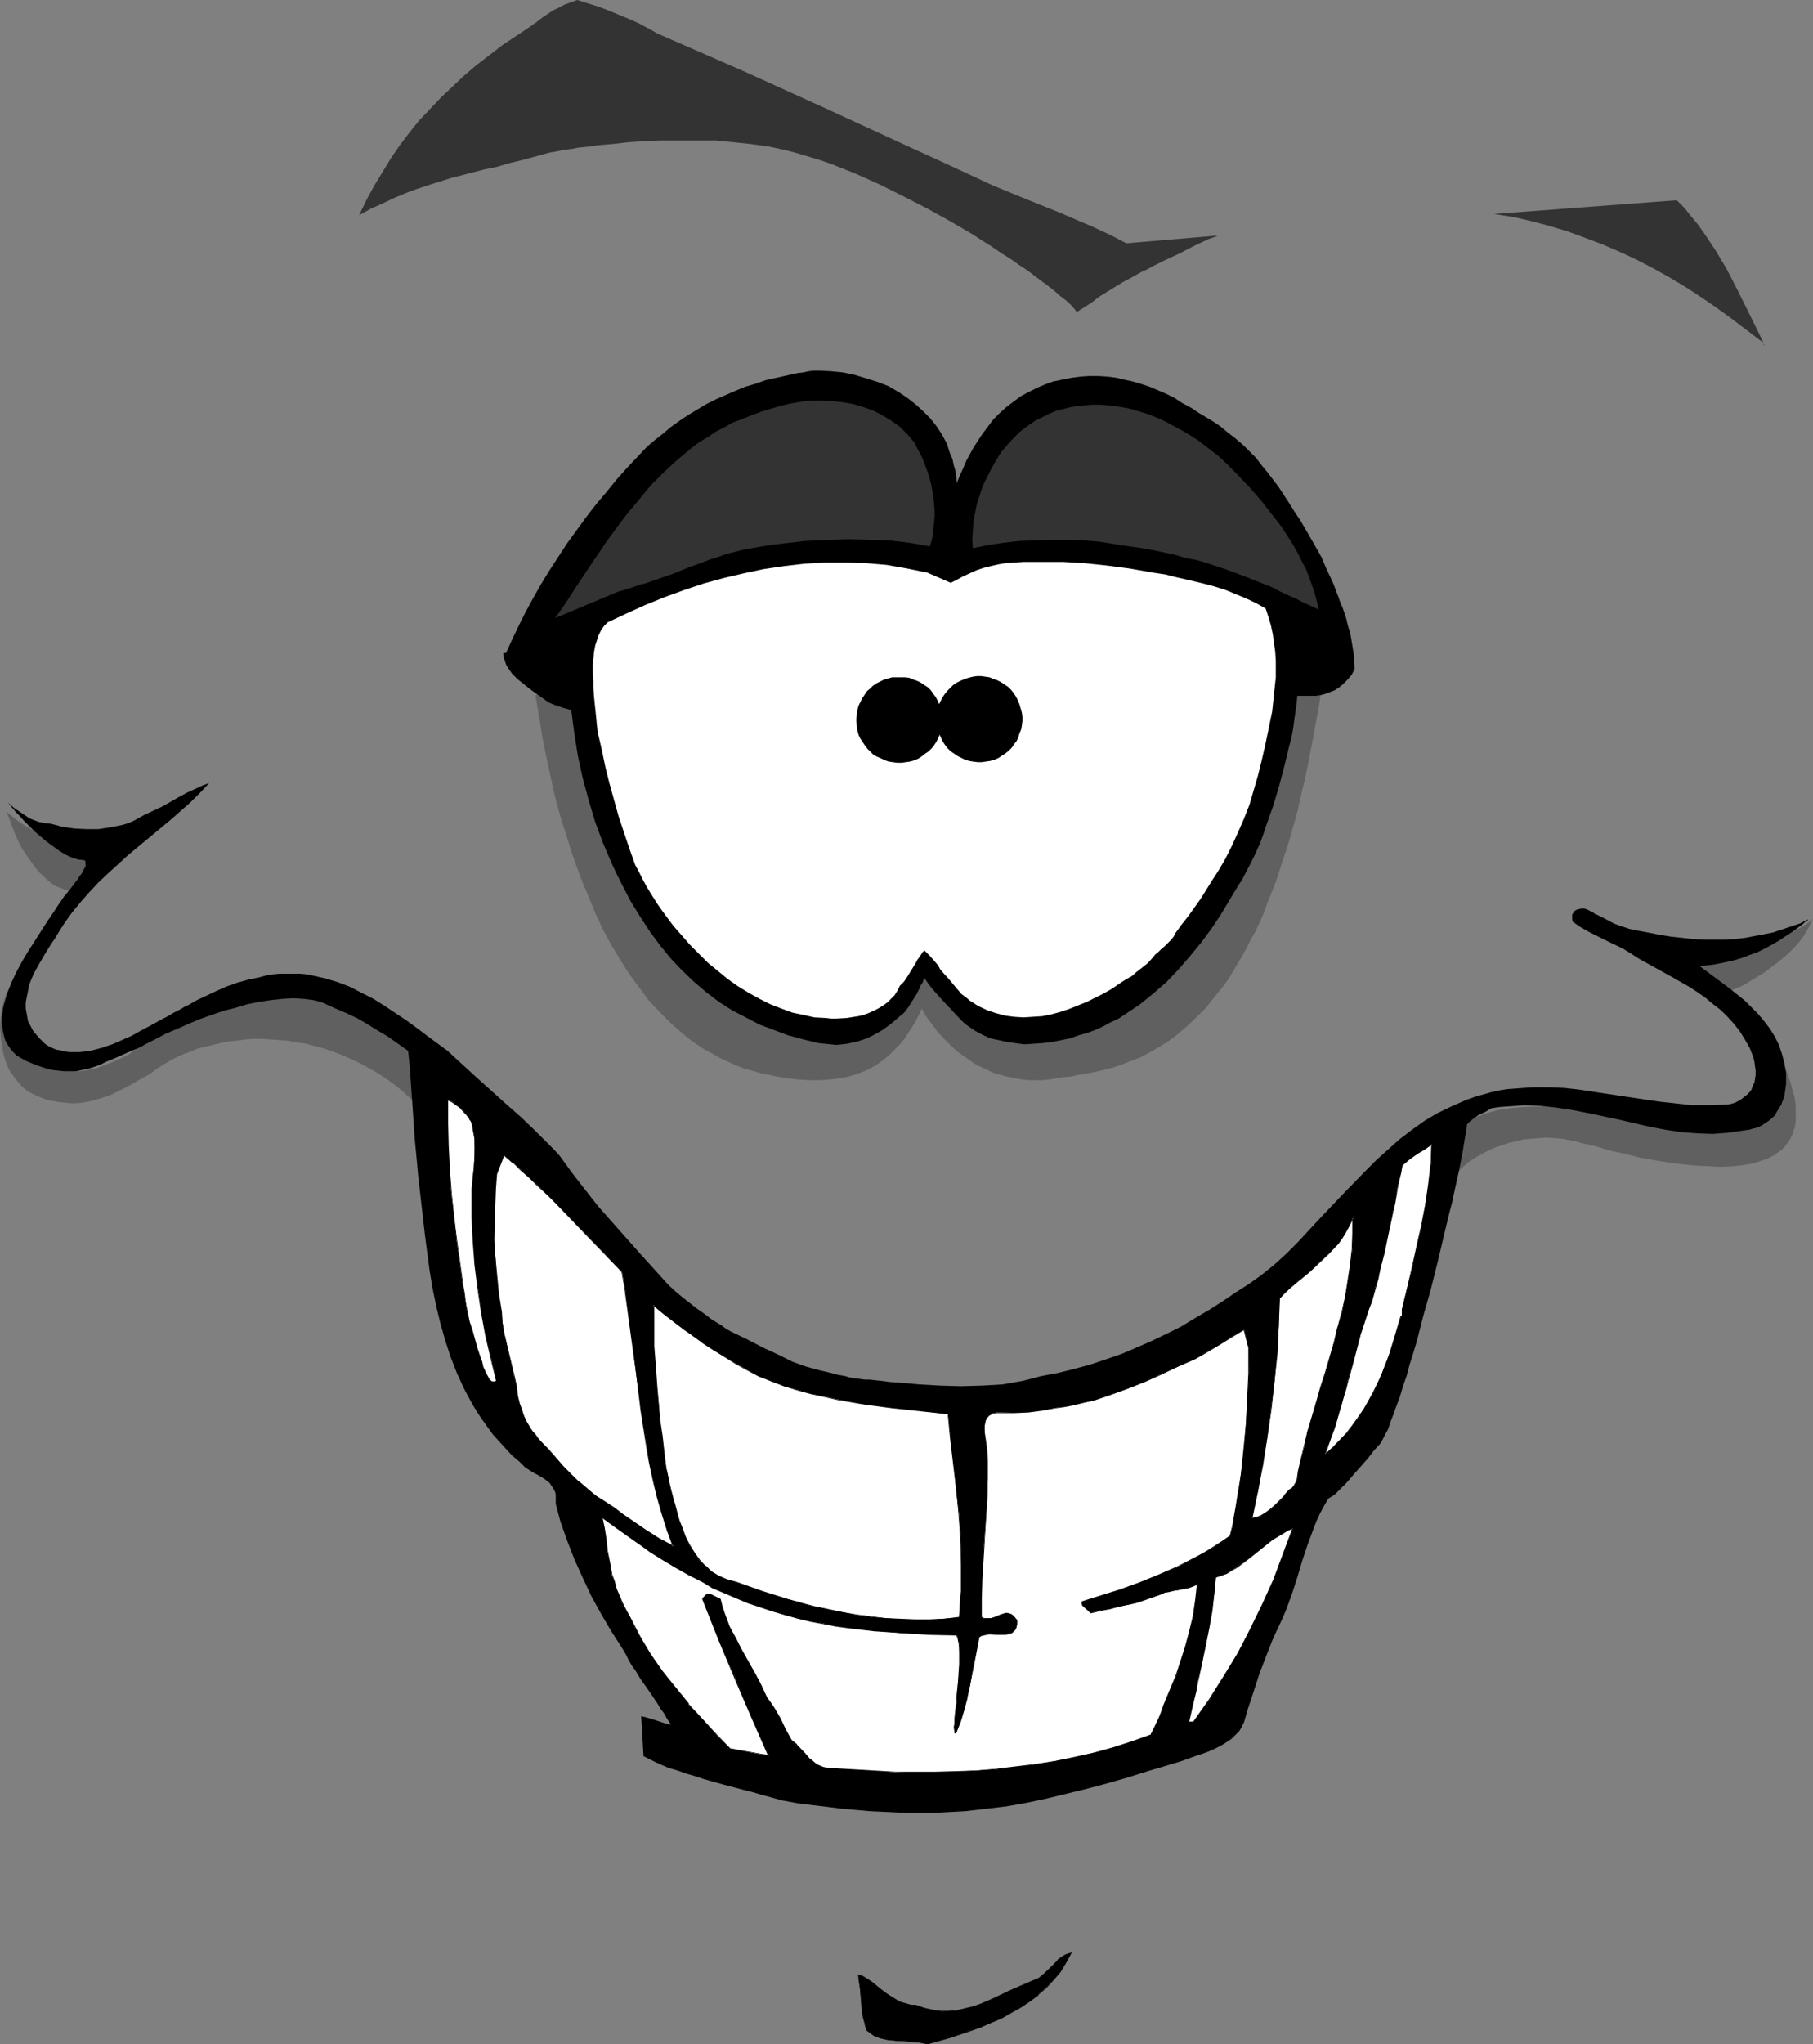 <?xml version="1.0" encoding="UTF-8" standalone="no"?>
<svg
   version="1.0"
   width="129.724mm"
   height="146.197mm"
   id="svg31"
   sodipodi:docname="Smiling 06.wmf"
   xmlns:inkscape="http://www.inkscape.org/namespaces/inkscape"
   xmlns:sodipodi="http://sodipodi.sourceforge.net/DTD/sodipodi-0.dtd"
   xmlns="http://www.w3.org/2000/svg"
   xmlns:svg="http://www.w3.org/2000/svg">
  <rect width="100%" height="100%" fill="#808080" stroke="none"/>
  <sodipodi:namedview
     id="namedview31"
     pagecolor="#ffffff"
     bordercolor="#000000"
     borderopacity="0.25"
     inkscape:showpageshadow="2"
     inkscape:pageopacity="0.0"
     inkscape:pagecheckerboard="0"
     inkscape:deskcolor="#d1d1d1"
     inkscape:document-units="mm" />
  <defs
     id="defs1">
    <pattern
       id="WMFhbasepattern"
       patternUnits="userSpaceOnUse"
       width="6"
       height="6"
       x="0"
       y="0" />
  </defs>
  <path
     style="fill:#333333;fill-opacity:1;fill-rule:evenodd;stroke:none"
     d="m 329.34,63.657 -1.131,0.485 -1.454,0.485 -1.616,0.808 -1.778,0.808 -1.939,0.969 -2.101,1.131 -2.101,0.969 -2.424,1.131 -1.616,0.808 -1.616,0.808 -1.454,0.808 -1.454,0.646 -2.586,1.454 -2.424,1.293 -2.101,1.293 -4.202,2.585 -2.101,1.616 -4.04,2.585 -0.485,-0.646 -0.646,-0.808 -0.97,-0.969 -1.131,-0.969 -1.293,-0.969 -1.454,-1.293 -1.616,-1.293 -1.778,-1.293 -1.939,-1.454 -2.101,-1.616 -2.262,-1.454 -2.262,-1.616 -2.586,-1.616 -2.586,-1.777 -2.586,-1.616 -2.747,-1.777 -5.818,-3.393 -6.141,-3.393 -6.302,-3.231 -6.464,-3.231 -6.464,-2.908 -6.464,-2.585 -3.232,-1.131 -3.232,-0.969 -3.232,-0.969 -3.07,-0.808 -4.525,-0.969 -4.686,-0.646 -4.686,-0.485 -4.848,-0.485 h -5.01 -4.848 -4.848 l -4.525,0.162 -4.525,0.323 -4.363,0.485 -3.878,0.323 -1.939,0.323 -1.616,0.162 -1.778,0.162 -1.454,0.323 -1.454,0.162 -1.293,0.162 -1.293,0.323 -0.97,0.162 -0.97,0.162 -0.646,0.162 -3.555,0.969 -3.555,0.969 -3.394,0.808 -3.232,0.969 -3.232,0.646 -3.07,0.808 -6.302,1.616 -6.141,1.939 -2.909,0.969 -3.07,1.131 -3.07,1.293 -3.07,1.454 -3.232,1.454 -3.232,1.777 1.939,-4.039 2.101,-3.878 2.262,-3.716 2.262,-3.716 2.424,-3.554 2.586,-3.393 2.586,-3.231 2.909,-3.07 2.909,-3.07 3.07,-2.908 3.07,-2.908 3.394,-2.908 3.555,-2.747 3.555,-2.747 3.878,-2.585 3.878,-2.585 1.778,-1.293 1.454,-1.131 1.454,-0.969 1.454,-0.969 1.454,-0.646 1.454,-0.808 1.778,-0.646 L 156.105,0 l 5.656,1.777 2.586,0.969 2.747,1.131 2.747,1.131 2.586,1.131 2.747,1.454 2.586,1.454 11.474,5.009 11.474,5.009 22.462,10.179 22.462,10.34 11.312,5.17 11.474,5.332 9.05,3.716 9.211,3.716 4.525,1.939 4.525,1.939 4.525,2.1 4.363,2.262 z"
     id="path1" />
  <path
     style="fill:#333333;fill-opacity:1;fill-rule:evenodd;stroke:none"
     d="m 453.449,54.124 2.101,2.1 1.778,2.262 1.778,2.1 1.616,2.262 3.232,4.847 2.909,4.847 2.586,5.009 2.586,5.17 5.01,10.179 v 0.323 l 0.162,0.162 v 0 -0.162 l -0.162,-0.323 -0.162,-0.323 -0.485,-0.323 -0.485,-0.323 -4.04,-3.07 -4.04,-3.07 -4.04,-2.908 -4.04,-2.747 -4.202,-2.747 -4.363,-2.585 -4.363,-2.423 -4.363,-2.262 -4.525,-2.1 -4.525,-1.939 -4.686,-1.777 -4.848,-1.777 -4.848,-1.454 -4.848,-1.293 -5.01,-1.131 -5.171,-0.808 z"
     id="path2" />
  <path
     style="fill:#606060;fill-opacity:1;fill-rule:evenodd;stroke:none"
     d="m 1.778,219.406 0.97,2.585 0.97,2.585 0.97,2.262 1.131,2.262 1.131,1.777 1.293,1.777 1.131,1.616 1.131,1.454 1.293,1.131 1.131,1.131 1.293,0.969 1.131,0.646 1.293,0.485 1.131,0.485 1.131,0.323 h 1.131 l 9.858,-11.633 -0.646,0.162 H 28.118 26.987 25.533 l -1.616,-0.162 -1.778,-0.323 -1.778,-0.485 -1.939,-0.485 -2.101,-0.485 -2.101,-0.808 -2.262,-0.808 -2.101,-0.969 -2.101,-1.131 -2.101,-1.293 -1.939,-1.454 z"
     id="path3" />
  <path
     style="fill:#606060;fill-opacity:1;fill-rule:evenodd;stroke:none"
     d="M 2.586,266.906 1.616,268.684 0.97,270.784 0.485,272.884 0.162,274.985 0,277.247 l 0.162,2.1 0.162,2.1 0.323,2.1 0.485,2.1 0.646,1.939 0.808,1.777 1.131,1.616 1.131,1.454 1.293,1.454 1.454,1.131 1.616,0.808 1.778,0.808 1.616,0.646 1.778,0.323 1.778,0.323 1.778,0.162 1.939,0.162 1.939,-0.162 1.939,-0.323 2.101,-0.485 2.101,-0.646 2.262,-0.808 2.262,-1.131 2.586,-1.293 2.424,-1.454 2.909,-1.616 2.747,-1.939 1.616,-0.969 1.616,-0.969 1.616,-0.808 1.778,-0.808 1.939,-0.646 1.778,-0.808 2.101,-0.485 1.939,-0.485 2.101,-0.485 2.262,-0.485 2.101,-0.162 2.262,-0.323 2.262,-0.162 h 2.424 l 2.262,0.162 2.424,0.162 2.262,0.162 2.424,0.485 2.424,0.323 2.424,0.646 2.424,0.646 2.424,0.808 2.424,0.969 2.262,0.969 2.424,1.131 2.424,1.293 2.262,1.293 2.262,1.454 2.262,1.616 2.262,1.777 2.101,1.939 2.262,2.1 1.616,-13.572 -0.162,-0.323 -0.485,-0.323 -0.323,-0.323 -0.485,-0.485 -0.646,-0.485 -0.808,-0.646 -0.808,-0.485 -0.808,-0.646 -1.939,-1.293 -2.262,-1.454 -2.424,-1.454 -2.586,-1.616 -2.586,-1.454 -2.909,-1.454 -2.747,-1.454 -2.747,-1.293 -2.747,-0.969 -2.586,-0.969 -2.586,-0.808 -2.262,-0.323 -2.101,-0.162 h -2.424 l -2.424,0.162 -2.586,0.323 -2.424,0.646 -2.586,0.646 -2.586,0.808 -2.586,0.969 -2.586,0.969 -2.424,1.131 -2.262,1.131 -2.262,1.131 -2.101,1.131 -1.939,1.293 -1.616,1.131 -1.616,1.131 -1.454,0.969 -1.616,1.293 -1.778,1.131 -1.778,1.131 -1.939,1.293 -2.101,0.969 -2.101,0.969 -2.101,0.808 -2.262,0.808 -2.101,0.485 -2.262,0.323 h -2.262 l -2.101,-0.162 -2.262,-0.485 -2.101,-0.969 -0.97,-0.485 -1.131,-0.646 L 9.05,285.325 7.434,284.032 5.979,282.578 4.848,281.286 3.878,279.993 3.07,278.701 2.424,277.408 2.101,276.116 1.778,274.985 1.616,273.692 v -1.131 -1.131 l 0.323,-2.423 z"
     id="path4" />
  <path
     style="fill:#606060;fill-opacity:1;fill-rule:evenodd;stroke:none"
     d="m 490.294,248.326 -0.485,0.485 -0.646,0.485 -1.454,0.969 -1.778,0.969 -2.101,1.131 -2.262,0.969 -2.586,0.969 -2.747,0.969 -2.747,0.808 -3.07,0.646 -3.07,0.646 -3.07,0.485 -2.909,0.323 -3.07,0.162 -3.07,-0.162 -2.747,-0.162 -2.747,-0.485 h 0.162 l 0.323,0.162 0.485,0.323 0.808,0.485 0.97,0.485 0.97,0.646 1.293,0.646 1.293,0.646 2.747,1.777 2.747,1.777 2.909,1.939 2.747,1.777 v 0 h 0.162 l 0.162,-0.162 0.323,-0.162 0.485,-0.162 0.485,-0.323 1.293,-0.485 1.454,-0.646 1.616,-0.969 1.778,-1.131 1.939,-1.131 1.939,-1.454 1.939,-1.454 1.939,-1.616 1.939,-1.777 1.778,-1.939 1.454,-1.939 1.293,-2.262 z"
     id="path5" />
  <path
     style="fill:#606060;fill-opacity:1;fill-rule:evenodd;stroke:none"
     d="m 394.142,316.992 0.97,-1.131 1.293,-1.131 1.131,-0.969 1.616,-0.969 1.454,-0.808 1.778,-0.969 1.778,-0.808 1.939,-0.646 1.939,-0.646 1.939,-0.485 2.101,-0.485 1.939,-0.162 2.101,-0.162 2.101,-0.162 2.101,0.162 2.101,0.162 1.616,0.323 1.778,0.323 1.778,0.485 2.101,0.485 2.101,0.485 2.101,0.646 2.262,0.646 2.424,0.485 2.586,0.646 2.586,0.646 2.747,0.485 2.909,0.485 3.07,0.485 3.07,0.323 3.232,0.323 3.394,0.162 3.232,0.162 3.232,-0.162 2.909,-0.323 2.747,-0.485 2.424,-0.808 1.131,-0.323 1.131,-0.646 0.97,-0.485 0.808,-0.646 0.97,-0.646 0.808,-0.808 0.646,-0.808 0.646,-0.808 0.485,-0.969 0.485,-0.969 0.323,-1.131 0.323,-1.131 0.162,-1.131 v -1.293 -1.454 -1.454 l -0.162,-1.454 -0.323,-1.616 -0.485,-1.616 -0.485,-1.777 -0.646,-1.777 -0.646,-1.939 -3.394,-2.423 0.162,0.808 v 0.808 l 0.323,1.777 0.323,2.1 v 1.939 1.131 l -0.323,1.131 -0.323,0.969 -0.323,1.131 -0.808,0.969 -0.808,0.969 -0.97,0.969 -1.293,0.969 -1.454,0.808 -1.293,0.808 -1.293,0.485 -1.454,0.323 -1.454,0.323 -1.616,0.162 h -1.616 l -1.778,-0.162 -1.939,-0.162 -1.939,-0.323 -2.262,-0.323 -2.586,-0.485 -2.747,-0.485 -2.909,-0.646 -3.232,-0.485 -3.555,-0.646 -3.878,-0.646 -3.878,-0.485 -3.878,-0.485 -3.878,-0.162 -3.878,-0.323 -3.878,-0.162 -3.717,0.162 -3.555,0.162 -3.394,0.323 -3.232,0.485 -2.909,0.808 -1.293,0.485 -1.293,0.485 -1.293,0.485 -1.131,0.646 -1.131,0.646 -0.808,0.808 -0.97,0.646 -0.646,0.808 -0.646,0.969 -0.485,0.969 z"
     id="path6" />
  <path
     style="fill:#000000;fill-opacity:1;fill-rule:evenodd;stroke:none"
     d="m 173.397,463.855 1.939,0.485 4.04,1.293 0.97,0.323 1.131,0.162 -1.131,-1.616 -0.808,-1.454 -0.97,-1.293 -0.646,-1.131 -1.616,-2.423 -1.454,-2.1 -1.616,-2.262 -1.454,-2.423 -0.97,-1.293 -0.808,-1.454 -0.808,-1.616 -0.97,-1.616 -2.909,-4.524 -2.747,-4.685 -2.586,-4.685 -2.424,-5.17 -2.262,-5.009 -1.939,-5.009 -1.778,-5.009 -0.646,-2.423 -0.646,-2.423 v -1.293 -1.131 l -0.162,-0.808 -0.485,-0.969 -0.485,-0.646 -0.485,-0.808 -0.646,-0.485 -0.808,-0.646 -1.616,-0.969 -0.97,-0.485 -0.808,-0.485 -1.778,-1.131 -0.808,-0.808 -0.808,-0.808 -1.939,-1.616 -1.778,-1.939 -3.394,-3.716 -2.909,-4.039 -1.293,-1.939 -1.293,-2.1 -2.262,-4.201 -1.939,-4.201 -1.778,-4.524 -1.454,-4.524 -1.293,-4.524 -1.131,-4.685 -0.97,-4.685 -0.808,-4.847 -0.646,-4.847 -0.646,-5.009 -1.131,-9.856 -0.323,-2.908 -0.323,-2.747 -0.485,-5.332 -0.485,-5.009 -0.323,-4.847 -0.323,-4.685 -0.323,-4.685 -0.323,-4.685 -0.485,-4.847 -2.747,-1.939 -2.747,-1.939 -2.747,-1.616 -2.586,-1.616 -2.747,-1.616 -3.07,-1.454 -3.07,-1.293 -3.555,-1.616 -1.131,-0.323 -1.293,-0.323 -2.586,-0.323 -2.747,-0.162 -2.909,0.162 -3.07,0.323 -3.232,0.485 -3.232,0.646 -3.232,0.969 -3.232,0.808 -3.232,1.131 -3.232,1.131 -3.07,1.293 -2.909,1.293 -3.07,1.293 -2.747,1.454 -2.586,1.293 -1.131,0.646 -1.293,0.646 -2.747,1.131 -2.909,1.293 -2.747,1.131 -1.616,0.808 -1.778,0.646 -1.616,0.485 -1.616,0.323 -1.616,0.323 h -1.616 -1.616 l -1.454,-0.162 -1.616,-0.162 -1.454,-0.323 -1.454,-0.485 -1.454,-0.485 -2.747,-1.131 -2.586,-1.454 -0.97,-0.969 -0.808,-0.969 -0.646,-0.969 -0.646,-1.131 -0.323,-1.131 -0.323,-1.293 -0.162,-1.131 -0.162,-1.293 v -1.293 l 0.162,-1.293 0.162,-1.293 0.323,-1.293 0.808,-2.747 1.131,-2.908 1.293,-2.747 1.454,-2.747 1.616,-2.747 1.778,-2.747 3.394,-5.332 1.778,-2.585 1.454,-2.262 0.808,-1.131 0.646,-0.969 1.616,-1.939 1.454,-1.939 0.646,-0.808 0.485,-0.808 0.646,-0.808 0.323,-0.646 0.323,-0.646 0.323,-0.485 v -0.646 -0.323 -0.485 l -0.323,-0.323 -1.616,-0.162 -1.616,-0.485 -1.778,-0.808 -1.616,-0.969 -1.778,-1.293 -1.778,-1.293 L 9.373,224.738 7.918,223.284 6.464,221.83 5.333,220.537 4.202,219.406 3.394,218.437 2.747,217.629 2.586,217.467 2.424,217.144 H 2.262 v -0.162 l 1.616,1.454 1.454,0.969 1.454,0.969 1.131,0.808 1.293,0.485 1.293,0.485 1.616,0.323 1.616,0.162 3.07,0.808 3.232,0.485 3.232,0.162 h 3.394 l 3.232,-0.485 1.616,-0.323 1.616,-0.323 1.616,-0.485 1.454,-0.646 1.454,-0.808 1.454,-0.808 4.848,-2.262 2.262,-1.293 2.262,-1.293 2.101,-1.131 2.101,-0.969 2.101,-0.969 1.778,-0.646 -2.424,2.585 -2.586,2.585 -5.494,4.847 -5.656,4.685 -5.656,4.685 -5.333,4.847 -2.747,2.585 -2.424,2.585 -2.424,2.747 -2.262,2.747 -2.101,2.908 -1.939,3.07 -0.646,1.131 -0.808,1.131 -1.616,2.585 -1.616,2.747 -1.616,2.908 -0.646,1.454 -0.646,1.616 -0.323,1.616 -0.323,1.616 -0.323,1.616 v 1.616 l 0.323,1.777 0.323,1.777 0.646,1.131 0.646,1.293 0.808,0.969 0.808,0.969 0.808,0.808 0.808,0.808 0.97,0.646 0.97,0.485 1.131,0.485 1.131,0.162 1.293,0.323 1.131,0.162 h 1.454 1.293 l 1.454,-0.162 1.454,-0.162 3.07,-0.808 2.909,-0.969 2.586,-1.131 2.586,-1.131 2.586,-1.454 2.747,-1.454 2.909,-1.616 1.616,-0.808 1.616,-0.969 1.616,-0.808 1.616,-0.969 0.808,-0.323 0.808,-0.485 1.454,-0.808 2.747,-1.293 2.747,-1.293 2.586,-1.131 2.747,-0.969 2.909,-0.808 3.07,-0.646 1.778,-0.485 1.939,-0.323 1.778,-0.162 h 1.939 1.778 1.778 l 1.778,0.162 1.616,0.323 3.555,0.808 3.232,0.969 3.394,1.293 3.07,1.616 3.232,1.616 3.07,1.939 2.909,1.939 2.909,1.939 2.909,2.1 2.747,2.1 5.494,4.039 3.878,3.554 3.878,3.554 8.08,7.27 4.04,3.554 3.717,3.554 3.555,3.554 1.616,1.616 1.616,1.777 3.394,4.685 3.394,4.362 3.555,4.524 3.717,4.201 7.595,8.563 7.757,8.563 1.939,1.777 1.939,1.616 3.717,2.908 2.101,1.454 2.101,1.616 2.424,1.454 1.293,0.969 1.454,0.808 4.363,2.1 4.363,2.262 2.101,0.969 2.101,0.969 1.939,0.969 1.616,0.808 3.555,1.293 3.555,0.969 3.394,0.808 1.778,0.485 1.939,0.323 0.97,0.323 0.97,0.162 0.97,0.162 1.293,0.162 1.131,0.162 h 1.454 l 1.293,0.162 1.616,0.162 2.424,0.323 2.586,0.162 5.333,0.485 5.656,0.323 5.656,0.162 5.818,-0.162 2.747,-0.162 2.747,-0.162 2.747,-0.485 2.747,-0.485 2.586,-0.646 2.424,-0.646 4.363,-0.808 4.525,-1.131 4.202,-1.131 4.363,-1.454 4.202,-1.454 4.202,-1.777 4.04,-1.777 4.04,-1.939 3.878,-1.939 3.717,-2.262 3.878,-2.262 3.555,-2.262 3.555,-2.423 3.555,-2.262 3.394,-2.423 3.232,-2.585 3.394,-3.07 3.232,-3.231 6.141,-6.624 6.141,-6.463 5.979,-6.139 3.07,-3.07 3.07,-2.747 3.07,-2.747 3.394,-2.585 3.394,-2.423 3.555,-2.1 3.717,-1.777 4.04,-1.777 2.262,-0.808 2.262,-0.646 2.262,-0.646 2.262,-0.485 2.101,-0.323 2.262,-0.162 4.363,-0.323 h 4.363 l 4.202,0.162 4.363,0.485 4.202,0.646 8.565,1.293 8.726,1.293 4.525,0.485 4.363,0.485 h 4.525 l 4.686,-0.162 1.131,-0.162 1.131,-0.323 0.97,-0.485 0.808,-0.485 0.808,-0.646 0.646,-0.485 0.808,-0.808 0.485,-0.646 0.323,-0.969 0.485,-0.969 0.162,-0.969 0.162,-0.969 v -1.293 l -0.162,-1.131 -0.162,-1.293 -0.323,-1.293 -0.97,-2.423 -1.293,-2.262 -1.293,-2.1 -1.616,-2.1 -1.778,-1.939 -1.778,-1.777 -2.101,-1.616 -1.939,-1.616 -2.262,-1.616 -2.262,-1.454 -4.525,-2.585 -4.686,-2.585 -4.363,-2.423 -2.262,-1.454 -2.101,-1.293 -4.686,-2.262 -4.525,-2.262 -2.262,-1.293 -2.101,-1.454 -0.162,-0.646 v -0.646 -0.646 l 0.323,-0.485 0.323,-0.485 0.485,-0.323 0.646,-0.162 0.646,-0.162 h 0.808 l 0.646,0.162 1.293,0.646 0.646,0.323 0.323,0.323 0.485,0.162 0.97,0.485 1.293,0.646 2.424,1.293 1.293,0.485 1.454,0.485 1.454,0.485 1.616,0.323 1.616,0.323 1.778,0.323 3.232,0.646 3.07,0.485 3.07,0.323 2.909,0.323 2.909,0.162 h 2.747 2.909 l 2.586,-0.162 2.747,-0.323 2.586,-0.485 2.586,-0.485 2.424,-0.485 2.424,-0.808 2.424,-0.808 2.424,-0.808 2.262,-1.131 -0.162,0.323 -0.323,0.162 -0.485,0.323 -0.485,0.485 -0.485,0.323 -0.646,0.485 -1.454,1.131 -1.778,1.131 -1.939,1.293 -1.939,1.131 -2.101,1.131 -1.939,0.969 -2.262,0.808 -2.101,0.808 -2.262,0.646 -2.262,0.485 -2.262,0.485 -2.424,0.323 -2.101,0.162 8.242,6.139 4.04,3.231 1.778,1.777 1.778,1.777 1.616,1.939 1.616,2.1 1.293,2.1 1.131,2.262 0.808,2.423 0.646,2.423 0.485,2.747 v 1.454 1.454 l -0.162,1.293 -0.162,1.131 -0.162,1.131 -0.485,1.131 -0.323,0.969 -0.646,0.969 -1.131,1.939 -0.808,0.808 -0.808,0.646 -0.97,0.646 -0.97,0.646 -0.97,0.485 -1.293,0.323 -1.131,0.323 -1.293,0.162 -2.101,0.323 -2.262,0.323 -4.202,0.323 -4.202,-0.162 -4.202,-0.323 -4.363,-0.646 -4.202,-0.808 -8.403,-1.939 -8.403,-1.777 -4.202,-0.808 -4.202,-0.646 -4.363,-0.485 -4.363,-0.162 -2.101,0.162 -2.262,0.162 -2.262,0.162 -2.262,0.323 -1.616,0.969 -1.778,0.808 -1.616,1.131 -0.808,0.646 -0.808,0.808 -0.162,1.454 -0.323,1.777 -0.323,1.939 -0.323,2.1 -0.485,2.423 -0.485,2.585 -0.646,2.908 -0.646,2.908 -0.646,3.07 -0.808,3.07 -0.808,3.393 -0.808,3.393 -1.616,6.786 -1.778,7.109 -1.939,6.786 -1.778,6.947 -0.97,3.231 -0.97,3.07 -0.808,3.07 -0.97,2.747 -0.808,2.747 -0.97,2.585 -0.808,2.262 -0.808,2.1 -0.646,1.939 -0.808,1.454 -0.646,1.293 -0.646,1.131 -1.778,1.939 -1.616,2.1 -3.717,4.201 -1.778,2.1 -1.778,1.777 -1.616,1.616 -0.97,0.646 -0.808,0.485 -1.131,1.939 -1.131,2.1 -0.97,2.1 -0.808,2.1 -1.616,4.362 -1.454,4.362 -1.293,4.362 -1.454,4.524 -1.616,4.362 -0.97,2.262 -0.97,2.1 -1.454,3.07 -1.293,3.231 -2.424,6.301 -2.101,6.463 -1.131,3.393 -0.97,3.393 -0.646,1.293 -0.646,1.131 -0.97,0.969 -1.131,1.131 -1.454,0.969 -1.293,0.808 -1.616,0.808 -1.778,0.808 -1.778,0.646 -1.939,0.646 -4.04,1.454 -4.363,1.293 -4.363,1.293 -5.656,1.777 -5.656,1.616 -5.494,1.454 -5.333,1.293 -5.333,1.293 -5.333,1.131 -5.494,0.969 -5.494,0.646 -5.656,0.646 -5.979,0.323 -3.07,0.162 h -6.464 l -3.232,-0.162 -3.394,-0.162 -3.555,-0.162 -3.717,-0.323 -3.717,-0.323 -3.878,-0.485 -4.04,-0.485 -4.04,-0.485 -4.363,-0.808 -5.333,-1.454 -2.747,-0.808 -2.586,-0.646 -5.494,-1.454 -5.171,-1.454 -2.424,-0.808 -2.262,-0.646 -2.262,-0.808 -2.262,-0.646 -1.939,-0.808 -1.778,-0.808 -1.616,-0.808 -1.616,-0.808 z"
     id="path7" />
  <path
     style="fill:#ffffff;fill-opacity:1;fill-rule:evenodd;stroke:none"
     d="m 127.341,303.097 0.485,1.131 0.162,1.131 0.323,2.423 0.162,2.423 -0.162,2.585 -0.162,2.585 -0.162,2.585 -0.162,2.262 -0.162,1.131 v 1.131 6.463 l 0.323,6.463 0.485,6.463 0.808,6.463 0.97,6.463 1.131,6.139 1.454,6.301 1.454,5.978 -0.323,0.162 -0.323,0.162 -0.646,-0.162 -0.646,-0.323 -0.323,-0.485 -0.808,-1.454 -0.323,-0.808 -0.162,-0.485 -0.162,-0.323 -0.323,-1.293 -0.485,-1.293 -0.808,-2.423 -1.293,-4.685 -0.646,-2.423 -0.646,-2.747 -0.323,-1.454 -0.162,-1.616 -0.323,-1.777 -0.323,-1.777 -1.778,-12.764 -0.646,-6.301 -0.808,-6.463 -0.485,-6.301 -0.323,-6.301 -0.162,-6.301 v -6.301 l 1.293,0.485 1.131,0.808 0.97,0.808 0.97,0.969 0.808,0.969 0.646,0.808 0.323,0.646 0.162,0.162 z"
     id="path8" />
  <path
     style="fill:#000000;fill-opacity:1;fill-rule:evenodd;stroke:none"
     d="m 127.341,303.097 0.323,1.131 v 0 l 0.162,1.131 0.485,2.423 v 2.423 2.585 l -0.162,2.585 -0.323,2.585 -0.162,2.262 -0.162,1.131 v 7.594 l 0.323,6.463 0.485,6.463 0.808,6.463 0.97,6.463 1.131,6.139 1.454,6.301 1.454,5.978 0.162,-0.162 -0.323,0.323 h -0.485 0.162 -0.646 v 0 l -0.485,-0.485 v 0.162 l -0.323,-0.646 -0.808,-1.454 -0.323,-0.808 -0.162,-0.323 -0.162,-0.323 -0.323,-1.454 -0.485,-1.293 -0.808,-2.423 -1.293,-4.685 -0.808,-2.423 v 0.162 l -0.485,-2.747 -0.323,-1.454 -0.323,-1.616 -0.162,-1.777 -0.323,-1.777 -1.778,-12.764 -0.808,-6.301 -0.646,-6.463 -0.485,-6.301 -0.323,-6.301 -0.162,-6.301 v -6.301 l -0.162,0.162 1.131,0.485 1.131,0.808 1.131,0.808 v 0 l 0.808,0.969 0.808,0.808 v 0 l 0.646,0.808 0.323,0.646 0.323,0.323 h 0.162 l -0.162,-0.485 -0.485,-0.485 -0.485,-0.969 h -0.162 l -0.808,-0.808 -0.808,-0.969 v 0 l -1.131,-0.969 -1.131,-0.646 -1.454,-0.646 v 6.463 l 0.162,6.301 0.323,6.301 0.646,6.301 0.646,6.463 0.808,6.301 1.778,12.764 0.162,1.777 0.323,1.777 0.323,1.616 0.323,1.454 0.485,2.747 v 0 l 0.646,2.423 1.293,4.685 0.808,2.423 0.485,1.293 0.485,1.454 v 0.323 l 0.162,0.323 0.323,0.808 0.808,1.454 0.485,0.485 0.485,0.485 0.808,0.162 0.323,-0.162 0.485,-0.162 -1.616,-6.139 -1.293,-6.301 -1.131,-6.139 -1.131,-6.463 -0.646,-6.463 -0.485,-6.463 -0.323,-6.463 v -7.594 l 0.162,-1.131 0.162,-2.262 0.162,-2.585 0.162,-2.585 0.162,-2.585 -0.162,-2.423 -0.323,-2.423 -0.323,-1.131 v -0.162 l -0.323,-0.969 z"
     id="path9" />
  <path
     style="fill:#ffffff;fill-opacity:1;fill-rule:evenodd;stroke:none"
     d="m 379.113,353.99 v 1.616 h -0.162 l -1.616,5.655 -1.778,5.17 -1.939,5.009 -0.97,2.423 -1.131,2.423 -1.293,2.262 -1.293,2.262 -1.454,2.262 -1.616,2.1 -1.616,2.1 -1.939,1.939 -1.939,2.1 -2.101,1.777 0.646,-1.939 0.808,-1.777 1.131,-3.554 2.101,-6.624 0.485,-1.777 0.485,-1.939 0.485,-2.1 0.646,-2.1 0.646,-2.262 0.646,-2.585 0.808,-2.747 0.808,-3.07 0.808,-2.423 0.646,-2.262 0.808,-2.1 0.646,-1.939 1.131,-4.201 0.646,-2.1 0.646,-2.585 0.97,-4.201 0.97,-4.685 0.97,-4.524 0.485,-2.262 0.485,-2.1 0.323,-1.939 0.323,-1.939 0.323,-1.616 0.323,-1.454 0.323,-1.293 0.162,-0.969 0.162,-0.808 v -0.323 l 1.131,-0.969 0.97,-0.646 1.939,-1.293 1.939,-1.293 0.97,-0.646 1.131,-0.808 -0.162,2.585 v 2.585 l -0.323,2.908 -0.323,2.747 -0.97,5.655 -0.97,5.655 -1.293,5.816 -1.293,5.816 -1.454,5.655 z"
     id="path10" />
  <path
     style="fill:#000000;fill-opacity:1;fill-rule:evenodd;stroke:none"
     d="m 379.113,353.99 v 1.616 0 h -0.323 l -1.616,5.493 -1.616,5.332 -1.939,5.009 -1.131,2.423 -1.131,2.262 -1.293,2.423 -1.293,2.262 -1.454,2.1 -1.616,2.262 -1.616,2.1 v 0 l -1.778,1.939 -1.939,1.939 -2.101,1.939 0.162,0.162 0.646,-1.939 0.646,-1.939 1.293,-3.393 1.939,-6.786 0.485,-1.777 0.646,-1.939 0.485,-1.939 0.646,-2.262 1.293,-4.847 1.454,-5.655 1.616,-4.847 0.646,-2.1 0.808,-1.939 1.131,-4.039 0.646,-2.262 v 0 l 0.485,-2.585 1.131,-4.201 0.97,-4.685 0.97,-4.524 0.485,-2.262 0.485,-2.1 0.323,-1.939 0.323,-1.939 0.323,-1.616 0.323,-1.454 0.323,-1.293 0.162,-0.969 0.162,-0.808 v -0.323 0.162 l 1.131,-0.969 0.97,-0.808 1.778,-1.293 1.939,-1.131 0.97,-0.646 1.131,-0.808 -0.162,-0.162 v 2.585 l -0.162,2.585 -0.323,2.908 -0.323,2.747 -0.808,5.655 -1.131,5.655 -1.293,5.816 -1.293,5.816 -1.293,5.655 -1.293,5.332 h 0.162 l 1.293,-5.332 1.293,-5.655 1.454,-5.816 1.131,-5.816 1.131,-5.655 0.97,-5.655 0.323,-2.747 0.162,-2.908 0.162,-2.585 v -2.908 l -1.293,0.969 -0.97,0.646 -1.778,1.293 -1.939,1.293 -0.97,0.646 -1.131,0.969 -0.162,0.485 -0.162,0.808 -0.162,0.969 -0.323,1.293 -0.162,1.454 -0.323,1.616 -0.485,1.939 -0.323,1.939 -0.323,2.1 -0.646,2.262 -0.97,4.524 -0.97,4.685 -0.97,4.201 -0.646,2.585 v -0.162 l -0.485,2.262 -1.293,4.039 -0.646,2.1 -0.808,2.1 -1.454,4.685 -1.616,5.655 -1.131,5.009 -0.646,2.1 -0.646,1.939 -0.485,1.939 -0.485,1.777 -2.101,6.786 -1.131,3.393 -0.646,1.939 -0.808,2.423 2.262,-2.262 2.101,-1.939 1.778,-2.1 v 0 l 1.778,-2.1 1.454,-2.1 1.616,-2.1 1.293,-2.262 1.131,-2.423 1.293,-2.262 0.97,-2.423 1.939,-5.009 1.778,-5.332 1.454,-5.493 v 0 h 0.323 v -1.777 z"
     id="path11" />
  <path
     style="fill:#ffffff;fill-opacity:1;fill-rule:evenodd;stroke:none"
     d="m 168.225,343.65 0.808,4.685 0.646,4.685 1.293,9.532 1.131,9.371 1.293,9.371 1.454,9.371 0.808,4.685 0.97,4.524 1.131,4.685 1.293,4.524 1.293,4.524 1.778,4.362 -1.778,-0.969 -1.939,-1.131 -2.101,-1.131 -1.939,-1.454 -4.202,-2.747 -1.939,-1.454 -1.778,-1.293 -2.747,-1.777 -2.586,-1.777 -2.424,-1.777 -2.101,-1.939 -2.101,-1.939 -2.101,-2.262 -2.101,-2.262 -2.101,-2.423 -1.131,-1.131 -0.808,-0.969 -0.97,-0.969 -0.646,-0.808 -0.646,-0.969 -0.646,-0.808 -0.97,-1.616 -0.646,-1.616 -0.646,-1.616 -0.646,-1.777 -0.485,-1.777 -0.323,-2.908 -0.646,-2.908 -2.586,-11.31 -0.485,-2.908 -0.323,-2.908 -0.808,-5.009 -0.485,-5.009 -0.323,-5.009 -0.323,-4.847 v -4.685 l 0.162,-4.524 0.162,-4.362 0.162,-2.1 0.162,-1.939 1.939,-5.009 2.424,2.1 2.262,1.939 2.101,2.1 2.101,1.777 3.878,3.878 3.717,3.716 7.434,7.755 3.878,4.039 1.939,2.1 z"
     id="path12" />
  <path
     style="fill:#000000;fill-opacity:1;fill-rule:evenodd;stroke:none"
     d="m 168.064,343.812 v -0.162 l 0.808,4.685 0.646,4.685 1.293,9.532 1.293,9.371 1.131,9.371 1.454,9.371 0.808,4.685 0.97,4.524 1.131,4.685 v 0 l 1.293,4.524 1.454,4.524 1.616,4.524 0.162,-0.323 -1.778,-0.969 -1.939,-0.969 -1.939,-1.293 -2.101,-1.293 -4.202,-2.908 -1.939,-1.293 -1.778,-1.454 -2.747,-1.777 -2.586,-1.616 -2.262,-1.939 -2.262,-1.939 v 0.162 l -2.101,-2.1 -2.101,-2.1 -1.939,-2.262 v 0 l -2.101,-2.423 v 0 l -1.131,-1.131 v 0 l -0.97,-0.969 v 0 l -0.808,-0.969 v 0 l -0.646,-0.969 -0.808,-0.808 -0.485,-0.808 -0.97,-1.616 -0.808,-1.616 -0.485,-1.616 -0.646,-1.777 -0.485,-1.939 v 0.162 l -0.323,-2.908 -0.646,-2.908 -2.747,-11.31 -0.485,-2.908 -0.162,-2.908 -0.808,-5.009 -0.485,-5.009 -0.485,-5.009 -0.162,-4.847 v -4.685 l 0.162,-4.524 0.162,-4.362 0.162,-2.1 0.162,-1.939 v 0.162 l 1.939,-5.009 h -0.162 l 2.424,2.1 v -0.162 l 2.101,2.1 2.262,1.939 1.939,1.939 4.04,3.716 3.717,3.878 7.272,7.594 5.979,6.139 2.101,2.262 0.162,-0.162 -2.101,-2.1 -5.979,-6.139 -7.272,-7.755 -3.878,-3.878 -3.878,-3.716 -1.939,-1.939 -2.262,-1.939 -2.262,-1.939 v -0.162 l -2.424,-2.1 -2.101,5.17 -0.162,1.939 -0.162,2.1 -0.162,4.362 -0.162,4.524 0.162,4.685 0.162,4.847 0.323,5.009 0.485,5.009 0.808,5.009 0.323,2.908 0.485,2.908 2.747,11.31 0.485,2.908 0.323,2.908 v 0 l 0.646,1.939 0.485,1.616 0.646,1.777 0.646,1.616 0.97,1.454 0.646,0.969 0.646,0.808 0.808,0.969 v 0 l 0.808,0.808 v 0 l 0.97,1.131 v 0 l 1.131,0.969 h -0.162 l 2.262,2.585 v 0 l 2.101,2.262 1.939,2.1 2.101,2.1 v 0 l 2.262,1.939 2.262,1.777 2.586,1.777 2.909,1.616 1.616,1.454 1.939,1.454 4.202,2.747 2.101,1.293 2.101,1.293 1.939,1.131 1.939,1.131 -1.778,-4.847 -1.293,-4.362 -1.293,-4.685 v 0.162 l -1.131,-4.685 -0.97,-4.524 -0.97,-4.685 -1.293,-9.371 -1.293,-9.371 -1.131,-9.371 -1.293,-9.532 -0.808,-4.685 -0.808,-4.685 z"
     id="path13" />
  <path
     style="fill:#ffffff;fill-opacity:1;fill-rule:evenodd;stroke:none"
     d="m 351.641,395.513 -0.485,2.1 -0.323,2.262 -0.485,0.969 -0.323,0.808 -0.646,0.646 -0.808,0.485 -1.131,1.293 -1.131,1.454 -1.293,1.131 -1.293,1.293 -1.454,0.969 -1.293,0.808 -1.293,0.485 -1.131,0.162 1.616,-7.109 1.293,-7.432 1.293,-7.432 0.97,-7.594 0.97,-7.594 0.646,-7.432 0.485,-7.432 0.162,-7.27 1.293,-1.454 1.454,-1.293 2.586,-2.423 2.747,-2.262 2.747,-2.423 2.586,-2.423 1.293,-1.293 1.131,-1.454 1.131,-1.454 0.97,-1.616 1.131,-1.939 0.808,-1.939 v 4.362 l -0.162,4.201 -0.485,4.362 -0.646,4.201 -0.808,4.201 -0.808,4.201 -1.131,4.201 -1.131,4.201 -2.262,8.078 -1.293,4.039 -1.293,4.201 -2.262,8.078 -0.97,4.039 z"
     id="path14" />
  <path
     style="fill:#000000;fill-opacity:1;fill-rule:evenodd;stroke:none"
     d="m 351.48,395.513 -0.485,2.1 -0.323,2.262 v -0.162 l -0.323,0.969 -0.485,0.808 -0.485,0.646 v 0 l -0.808,0.485 -1.293,1.454 h 0.162 l -1.293,1.293 -1.293,1.293 -1.293,1.131 v 0 l -1.293,0.969 -1.293,0.808 -1.293,0.485 v 0 l -1.131,0.162 0.162,0.162 1.454,-7.109 1.454,-7.432 1.131,-7.432 1.131,-7.594 0.808,-7.594 0.808,-7.432 0.323,-7.432 0.323,-7.27 h -0.162 l 1.454,-1.454 1.293,-1.293 2.747,-2.262 v 0 l 2.747,-2.262 2.586,-2.423 v 0 l 2.586,-2.423 1.293,-1.454 v 0 l 1.293,-1.293 1.131,-1.616 0.97,-1.616 0.97,-1.777 0.97,-2.1 h -0.323 v 4.362 l -0.162,4.201 -0.485,4.362 -0.646,4.201 -0.646,4.201 -0.97,4.201 -1.131,4.201 v -0.162 l -0.97,4.201 -2.424,8.24 -1.293,4.039 -1.131,4.039 -2.424,8.078 v 0.162 l -0.97,4.039 -0.97,4.039 h 0.323 l 0.808,-4.039 1.131,-4.039 v 0 l 2.262,-8.078 1.293,-4.039 1.131,-4.039 2.424,-8.24 1.131,-4.201 v 0 l 0.97,-4.201 0.97,-4.201 0.808,-4.201 0.646,-4.201 0.323,-4.362 0.323,-4.201 v -4.847 l -1.131,2.423 -0.97,1.777 -1.131,1.616 -1.131,1.616 -1.131,1.454 v 0 l -1.131,1.293 -2.586,2.423 v 0 l -2.747,2.262 -2.747,2.262 v 0.162 l -2.747,2.423 -1.293,1.293 -1.454,1.293 -0.162,7.432 -0.485,7.432 -0.646,7.432 -0.808,7.594 -1.131,7.594 -1.293,7.432 -1.293,7.432 -1.616,7.27 1.293,-0.323 h 0.162 l 1.293,-0.485 1.293,-0.646 1.293,-1.131 v 0 l 1.293,-1.131 1.293,-1.293 1.293,-1.293 v 0 l 1.131,-1.454 v 0.162 l 0.808,-0.485 0.485,-0.808 0.485,-0.808 0.323,-0.969 v 0 l 0.485,-2.262 0.485,-2.1 z"
     id="path15" />
  <path
     style="fill:#ffffff;fill-opacity:1;fill-rule:evenodd;stroke:none"
     d="m 199.091,368.531 3.07,1.777 3.232,1.616 3.232,1.454 3.394,1.293 3.555,0.969 3.555,0.969 3.717,0.808 3.555,0.808 7.595,1.293 7.434,0.969 7.595,0.808 7.434,0.969 0.646,6.624 0.808,6.786 0.646,6.786 0.808,6.786 0.485,6.786 0.162,7.109 v 3.393 l -0.162,3.554 -0.162,3.554 -0.323,3.554 -4.04,0.323 -3.878,0.323 h -4.04 l -4.04,-0.162 -3.878,-0.323 -3.878,-0.323 -3.878,-0.485 -3.878,-0.808 -3.717,-0.646 -3.878,-0.808 -3.717,-0.969 -3.555,-1.131 -7.11,-2.1 -6.787,-2.423 -1.293,-0.323 -1.131,-0.323 -1.131,-0.485 -1.131,-0.485 -1.939,-1.293 -1.778,-1.454 -1.616,-1.616 -1.293,-1.939 -1.293,-1.939 -0.97,-2.262 -0.97,-2.262 -0.808,-2.262 -1.454,-4.847 -1.131,-4.847 -0.485,-2.423 -0.485,-2.1 -0.646,-4.201 -0.485,-4.362 -0.646,-4.362 -0.323,-4.685 -0.485,-4.524 -0.323,-4.524 -0.323,-4.201 -0.162,-2.1 v -1.939 -9.209 l 2.909,2.423 2.747,2.262 2.586,1.939 2.586,1.939 2.747,1.777 2.747,1.777 2.747,1.777 z"
     id="path16" />
  <path
     style="fill:#000000;fill-opacity:1;fill-rule:evenodd;stroke:none"
     d="m 198.929,368.693 3.232,1.777 3.07,1.616 3.394,1.293 3.394,1.293 3.555,1.131 v 0 l 3.555,0.969 3.717,0.808 3.555,0.808 7.595,1.293 7.434,0.969 7.595,0.808 7.434,0.808 h -0.162 l 0.646,6.624 0.808,6.786 0.808,6.786 0.646,6.786 0.485,6.786 0.162,7.109 v 3.393 3.554 l -0.323,3.554 -0.162,3.554 v -0.162 l -4.04,0.485 -3.878,0.162 h -4.04 l -4.04,-0.162 -3.878,-0.162 -3.878,-0.485 -3.878,-0.485 -3.878,-0.646 -3.717,-0.808 -3.878,-0.808 -3.717,-0.969 h 0.162 l -3.717,-0.969 -7.11,-2.262 -6.787,-2.423 v 0 l -1.293,-0.323 v 0 l -1.131,-0.323 -1.131,-0.485 -1.131,-0.485 -1.939,-1.131 -1.616,-1.616 v 0.162 l -1.616,-1.777 v 0 l -1.293,-1.777 -1.293,-2.1 -1.131,-2.1 -0.808,-2.262 -0.97,-2.423 -1.293,-4.847 v 0.162 l -1.293,-4.847 -0.485,-2.423 -0.485,-2.1 -0.485,-4.201 -0.485,-4.362 -0.646,-4.362 -0.808,-9.209 -0.323,-4.524 -0.323,-4.201 -0.162,-2.1 v -1.939 -9.209 l -0.323,0.162 2.909,2.423 2.747,2.1 2.747,2.1 2.586,1.777 2.586,1.939 2.747,1.777 2.909,1.777 3.07,1.939 0.162,-0.162 -3.07,-1.939 -2.909,-1.939 -2.747,-1.777 -2.586,-1.777 -2.747,-1.939 -2.586,-1.939 -2.747,-2.262 -3.07,-2.585 v 9.532 1.939 l 0.162,2.1 0.323,4.201 0.323,4.524 0.97,9.209 0.485,4.362 0.485,4.362 0.646,4.201 0.485,2.1 0.485,2.423 1.131,4.847 v 0 l 1.454,4.847 0.808,2.262 0.97,2.262 1.131,2.262 1.131,2.1 1.454,1.777 v 0 l 1.616,1.777 v 0 l 1.616,1.454 1.939,1.293 1.131,0.485 1.131,0.323 1.293,0.485 v 0 l 1.293,0.162 h -0.162 l 6.949,2.585 7.11,2.1 3.555,1.131 v 0 l 3.717,0.808 3.878,0.969 3.717,0.646 3.878,0.646 3.878,0.485 3.878,0.485 3.878,0.323 h 4.04 4.04 l 3.878,-0.162 4.202,-0.323 0.323,-3.716 0.162,-3.554 0.162,-3.554 v -3.393 l -0.323,-7.109 -0.485,-6.786 -0.646,-6.786 -0.646,-6.786 -0.808,-6.786 -0.808,-6.786 -7.434,-0.969 -7.595,-0.808 -7.434,-0.969 -7.595,-1.131 -3.555,-0.808 -3.717,-0.969 -3.555,-0.808 v 0 l -3.394,-1.131 -3.394,-1.293 -3.394,-1.454 -3.232,-1.454 -3.07,-1.777 z"
     id="path17" />
  <path
     style="fill:#ffffff;fill-opacity:1;fill-rule:evenodd;stroke:none"
     d="m 337.744,364.33 v 6.947 l -0.323,6.786 -0.485,6.786 -0.485,6.624 -0.808,6.463 -0.323,3.07 -0.485,2.908 -0.485,3.07 -0.485,2.747 -0.485,2.747 -0.646,2.585 -2.101,1.616 -2.262,1.454 -2.424,1.293 -2.424,1.454 -4.848,2.585 -5.171,2.262 -5.333,2.1 -5.171,1.939 -5.333,1.616 -5.01,1.616 v 0.485 l 0.162,0.323 0.646,0.808 0.808,0.646 0.646,0.646 1.454,-0.323 1.293,-0.323 2.586,-0.485 2.262,-0.485 2.262,-0.485 2.262,-0.646 2.586,-0.808 2.586,-0.808 1.454,-0.485 1.454,-0.646 0.485,-0.162 0.808,-0.162 1.131,-0.162 1.131,-0.162 2.747,-0.646 1.131,-0.323 1.293,-0.646 -0.485,4.362 -0.646,4.362 -0.97,4.039 -1.131,4.201 -1.293,4.039 -1.293,4.039 -1.616,3.878 -1.616,3.716 -0.485,1.616 -0.485,1.131 -0.485,1.293 -0.485,0.969 -0.97,1.616 -0.808,1.616 -5.01,1.777 -5.01,1.616 -5.171,1.293 -5.171,1.293 -5.333,0.969 -5.333,0.969 -5.333,0.646 -5.333,0.646 -5.494,0.323 -5.333,0.323 -5.656,0.162 h -5.333 -5.494 l -5.494,-0.323 -5.494,-0.323 -5.494,-0.323 h -1.131 l -0.97,-0.162 -0.808,-0.162 -0.808,-0.323 -0.808,-0.485 -0.646,-0.323 -1.293,-1.131 -1.131,-1.293 -1.293,-1.293 -1.293,-1.293 -1.454,-1.131 -1.616,-3.07 -1.454,-2.908 -1.616,-2.908 -0.97,-1.454 -0.97,-1.293 -1.454,-3.393 -1.616,-3.07 -3.555,-6.301 -1.778,-3.07 -1.616,-3.393 -1.454,-3.554 -0.646,-1.777 -0.485,-2.1 -1.293,-0.646 -1.131,-0.485 -0.646,-0.162 -0.646,0.162 -0.485,0.485 -0.323,0.323 -0.162,0.323 4.363,10.986 4.525,10.663 4.525,10.663 4.525,10.179 -1.131,-0.323 -1.131,-0.162 -2.586,-0.485 -2.909,-0.485 -2.586,-0.485 -3.878,-3.878 -3.717,-4.039 -3.878,-4.201 -3.555,-4.362 -3.394,-4.524 -3.394,-4.685 -1.454,-2.423 -1.293,-2.423 -1.454,-2.423 -1.131,-2.585 -1.131,-1.939 -1.131,-1.939 -0.808,-1.939 -0.646,-1.939 -0.646,-1.777 -0.646,-1.777 -0.646,-3.554 -0.646,-3.231 -0.323,-3.07 -0.485,-3.07 -0.485,-2.908 3.394,2.585 3.232,2.423 3.232,2.262 3.232,2.1 3.232,2.1 3.394,2.1 3.555,1.939 3.878,2.1 1.293,0.646 1.454,0.808 2.909,1.293 6.464,2.747 3.394,1.131 3.394,1.131 3.394,1.131 3.394,0.808 3.394,0.808 3.394,0.646 3.394,0.646 3.555,0.485 6.949,0.808 7.272,0.646 7.434,0.323 7.595,0.162 0.323,0.646 0.162,0.808 0.162,0.808 v 0.969 l 0.162,2.262 v 2.423 l -0.162,2.585 -0.323,2.585 -0.162,2.747 -0.162,2.585 -0.323,2.908 -0.162,1.454 -0.162,1.293 v 0.969 0.808 0.323 l 0.162,0.323 h 0.162 0.162 l 1.131,-3.07 0.97,-3.231 0.808,-3.231 0.808,-3.07 1.131,-6.463 0.646,-3.393 0.646,-3.393 0.646,-0.485 0.646,-0.162 0.808,-0.162 0.808,-0.162 1.778,0.162 h 0.808 0.97 0.808 l 0.646,-0.162 0.808,-0.162 0.485,-0.323 0.485,-0.485 0.323,-0.646 0.323,-0.808 v -1.131 l -0.646,-0.808 -0.485,-0.485 -0.646,-0.485 -0.485,-0.162 h -0.646 -0.485 l -1.131,0.485 -1.131,0.485 -1.293,0.323 -0.646,0.162 h -0.646 -0.646 l -0.808,-0.323 v -5.17 l 0.162,-5.332 0.323,-5.17 0.323,-5.332 0.808,-10.663 0.162,-5.655 v -5.493 l -0.323,-2.585 -0.323,-2.423 -0.162,-1.131 v -0.969 l -0.162,-0.969 v -0.969 l 0.162,-0.808 0.162,-0.808 0.323,-0.485 0.485,-0.485 0.646,-0.485 0.646,-0.323 0.97,-0.162 h 1.131 3.717 l 3.717,-0.162 3.717,-0.485 3.555,-0.646 2.424,-0.323 2.586,-0.485 2.424,-0.485 2.424,-0.646 5.01,-1.616 4.686,-1.616 4.686,-1.939 4.525,-2.1 4.525,-1.939 4.363,-2.1 3.394,-1.939 3.394,-1.939 3.232,-2.1 3.394,-1.939 z"
     id="path18" />
  <path
     style="fill:#000000;fill-opacity:1;fill-rule:evenodd;stroke:none"
     d="m 337.582,364.33 v 0 6.947 l -0.323,6.786 -0.323,6.786 -0.646,6.624 -0.646,6.463 -0.485,3.07 -0.485,2.908 -0.485,3.07 -0.485,2.747 -0.485,2.747 -0.646,2.585 v 0 l -2.101,1.454 -2.262,1.454 -2.262,1.454 -2.424,1.293 -5.01,2.585 -5.171,2.262 -5.171,2.1 -5.333,1.939 -5.171,1.616 -5.171,1.616 v 0.646 l 0.162,0.485 1.454,1.293 0.808,0.808 1.454,-0.323 1.293,-0.323 2.586,-0.485 2.262,-0.646 2.262,-0.485 h 0.162 l 2.262,-0.485 2.424,-0.808 4.04,-1.454 1.454,-0.646 v 0 h 0.485 l 0.808,-0.162 1.131,-0.323 1.131,-0.162 2.747,-0.485 v 0 l 1.293,-0.485 1.131,-0.485 -0.162,-0.162 -0.485,4.362 -0.646,4.362 -0.97,4.039 v 0 l -1.131,4.201 -1.293,4.039 -1.293,3.878 -1.616,3.878 -1.616,3.878 -0.485,1.454 -0.485,1.293 -0.485,1.131 -0.485,0.969 -0.808,1.777 -0.808,1.616 v -0.162 l -5.01,1.777 -5.01,1.616 -5.171,1.454 v 0 l -5.171,1.131 -5.333,1.131 -5.333,0.808 -5.333,0.646 -5.333,0.646 -5.494,0.485 -5.333,0.162 -5.656,0.162 h -5.333 -5.494 l -5.494,-0.323 -5.494,-0.323 -5.494,-0.323 h -1.131 l -0.97,-0.162 -0.808,-0.162 v 0 l -0.808,-0.323 -0.808,-0.323 -0.646,-0.485 -1.293,-1.131 v 0.162 l -1.131,-1.293 -1.131,-1.293 -1.293,-1.293 v -0.162 l -1.454,-1.131 v 0 l -1.616,-2.908 -1.454,-3.07 -1.616,-2.747 -0.97,-1.454 -0.97,-1.293 -1.616,-3.393 -1.616,-3.07 -3.555,-6.301 -1.616,-3.231 -1.778,-3.231 -1.293,-3.554 -0.646,-1.939 -0.485,-1.939 -1.293,-0.646 -1.293,-0.646 -0.646,-0.162 -0.646,0.162 -0.485,0.485 -0.323,0.323 -0.323,0.485 4.363,10.986 4.525,10.825 4.525,10.502 4.525,10.34 0.162,-0.162 -0.97,-0.485 h -0.162 l -1.131,-0.162 -2.586,-0.485 -2.909,-0.485 -2.586,-0.485 v 0.162 l -3.878,-4.039 -3.717,-4.039 -3.878,-4.201 h 0.162 l -3.555,-4.362 -3.555,-4.362 -3.232,-4.685 -1.454,-2.423 -1.454,-2.423 -1.293,-2.585 -1.293,-2.423 -1.131,-2.1 -0.97,-1.939 -0.808,-1.939 -0.808,-1.777 -0.485,-1.939 -0.646,-1.777 v 0.162 l -0.646,-3.554 -0.646,-3.231 -0.323,-3.07 -0.485,-3.07 -0.646,-2.908 -0.162,0.162 3.555,2.585 3.232,2.262 3.232,2.262 3.07,2.262 3.394,2.1 3.232,1.939 3.717,2.1 3.878,1.939 1.293,0.808 1.293,0.808 3.07,1.293 6.464,2.747 3.394,1.131 3.394,1.131 3.394,0.969 v 0 l 3.394,0.969 3.394,0.808 3.394,0.646 3.394,0.646 3.555,0.485 6.949,0.808 7.272,0.485 7.434,0.485 7.595,0.162 -0.162,-0.162 0.323,0.808 v -0.162 l 0.162,0.808 0.162,0.808 0.162,0.969 v 2.262 2.423 l -0.162,2.585 -0.162,2.585 -0.323,2.747 -0.162,2.585 -0.323,2.908 -0.162,1.454 v 1.293 l -0.162,0.969 0.162,0.808 v 0.323 0.323 l 0.162,0.162 h 0.323 l 1.293,-3.231 0.97,-3.231 0.808,-3.07 v -0.162 l 0.646,-3.07 1.293,-6.463 0.646,-3.393 0.646,-3.393 -0.162,0.162 0.646,-0.485 0.808,-0.162 h -0.162 l 0.808,-0.162 0.808,-0.162 1.778,0.162 h 0.808 0.97 0.808 l 0.646,-0.162 0.808,-0.162 0.485,-0.323 0.646,-0.646 0.323,-0.646 0.162,-0.808 v -1.293 l -0.646,-0.808 -0.485,-0.485 v 0 l -0.485,-0.323 -0.646,-0.162 -0.646,-0.162 -0.485,0.162 -1.131,0.323 -1.131,0.485 -1.293,0.485 v 0 h -0.646 -0.646 -0.646 v 0 l -0.646,-0.323 v 0.162 -5.17 l 0.162,-5.332 0.323,-5.17 0.323,-5.332 0.646,-10.663 0.162,-5.655 v -5.493 l -0.162,-2.585 -0.323,-2.423 -0.162,-1.131 -0.162,-0.969 v -0.969 h -0.162 v 0.969 l 0.162,0.969 v 1.131 l 0.323,2.423 0.323,2.585 v 5.493 l -0.162,5.655 -0.646,10.663 -0.485,5.332 -0.323,5.17 v 5.332 5.332 l 0.808,0.162 0.646,0.162 h 0.646 l 0.646,-0.162 h 0.162 l 1.131,-0.485 1.293,-0.485 0.97,-0.323 v 0 h 0.485 0.646 -0.162 l 0.646,0.162 0.485,0.485 v -0.162 l 0.646,0.485 h -0.162 l 0.646,0.808 v 0 1.131 l -0.162,0.808 v -0.162 l -0.485,0.808 h 0.162 l -0.485,0.485 v -0.162 l -0.646,0.485 h 0.162 l -0.808,0.162 h -0.646 -0.808 -0.97 -0.808 -1.778 -0.808 l -0.808,0.162 v 0 l -0.808,0.323 -0.646,0.485 -0.646,3.393 -0.485,3.393 -1.293,6.463 -0.808,3.07 v 0 l -0.808,3.231 -0.97,3.07 -1.131,3.231 h 0.162 -0.162 v 0 l -0.162,-0.162 h 0.162 l -0.162,-0.162 v 0 -0.323 -0.808 -0.969 -1.293 l 0.323,-1.454 0.162,-2.908 0.323,-2.585 0.162,-2.747 0.323,-2.585 v -2.585 -2.423 -2.262 l -0.162,-0.969 v -0.808 l -0.323,-0.808 v 0 l -0.323,-0.808 -7.595,-0.162 -7.434,-0.323 -7.272,-0.646 -6.949,-0.808 -3.555,-0.485 -3.394,-0.485 -3.394,-0.808 -3.394,-0.808 -3.394,-0.808 h 0.162 l -3.555,-1.131 -3.232,-0.969 -3.555,-1.293 -6.302,-2.585 -3.07,-1.454 -1.454,-0.808 -1.293,-0.646 -3.878,-2.1 -3.555,-1.939 -3.394,-2.1 -3.232,-2.1 -3.07,-2.1 -3.394,-2.262 -3.232,-2.423 -3.555,-2.747 0.485,3.231 0.485,3.07 0.485,3.07 0.485,3.231 0.808,3.554 v 0 l 0.485,1.777 0.646,1.777 0.646,1.939 0.97,1.939 0.97,1.939 1.131,2.1 1.293,2.423 1.293,2.585 1.454,2.423 1.454,2.423 3.232,4.524 3.394,4.524 3.555,4.362 h 0.162 l 3.717,4.201 3.878,4.039 3.878,4.039 2.586,0.485 2.909,0.323 2.586,0.485 1.131,0.323 v 0 l 1.293,0.485 -4.525,-10.663 -4.686,-10.502 -4.363,-10.663 -4.363,-10.986 v 0.162 l 0.162,-0.485 0.323,-0.323 h -0.162 l 0.646,-0.323 h -0.162 l 0.646,-0.162 0.646,0.162 h -0.162 l 1.293,0.485 1.131,0.646 v 0 l 0.485,1.939 0.646,1.939 1.454,3.554 1.616,3.231 1.778,3.231 3.555,6.301 1.616,3.07 1.454,3.231 1.131,1.454 0.808,1.293 1.616,2.908 1.454,2.908 1.616,3.07 1.616,1.293 v 0 l 1.293,1.131 1.131,1.293 1.293,1.293 v 0.162 l 1.293,1.131 0.646,0.323 0.646,0.323 0.97,0.485 0.808,0.162 0.97,0.162 h 1.131 l 5.494,0.323 5.494,0.323 5.494,0.162 5.494,0.162 h 5.333 l 5.656,-0.162 5.333,-0.323 5.494,-0.485 5.333,-0.485 5.333,-0.808 5.333,-0.808 5.333,-0.969 5.171,-1.293 v 0 l 5.171,-1.293 5.171,-1.616 5.01,-1.777 0.808,-1.777 0.97,-1.616 0.485,-0.969 0.485,-1.131 0.485,-1.293 0.485,-1.616 1.616,-3.716 1.454,-3.878 1.454,-4.039 1.293,-4.039 1.131,-4.039 v -0.162 l 0.808,-4.039 0.808,-4.362 0.323,-4.362 -1.293,0.485 -1.293,0.323 h 0.162 l -2.747,0.646 -1.131,0.162 -1.131,0.162 -0.808,0.162 -0.646,0.162 -1.454,0.646 -4.04,1.293 -2.424,0.808 -2.262,0.646 v 0 l -2.262,0.485 -2.262,0.485 -2.586,0.646 -1.293,0.323 -1.454,0.162 v 0.162 l -0.646,-0.808 -0.646,-0.646 -0.646,-0.646 v 0 l -0.162,-0.485 v 0.162 l -0.162,-0.485 v 0 l 5.01,-1.454 5.333,-1.616 5.333,-1.939 5.171,-2.1 5.171,-2.423 5.01,-2.585 2.424,-1.293 2.262,-1.454 2.262,-1.293 2.262,-1.616 0.485,-2.747 0.646,-2.747 0.485,-2.747 0.485,-3.07 0.485,-2.908 0.323,-3.07 0.808,-6.463 0.485,-6.624 0.485,-6.786 0.162,-6.786 0.162,-6.947 z"
     id="path19" />
  <path
     style="fill:#000000;fill-opacity:1;fill-rule:evenodd;stroke:none"
     d="m 266.317,386.303 v -0.969 l 0.162,-0.808 0.162,-0.808 v 0.162 l 0.323,-0.646 0.485,-0.485 h -0.162 l 0.646,-0.323 0.646,-0.323 v 0 l 0.97,-0.162 h 1.131 3.717 l 3.717,-0.162 3.717,-0.485 3.555,-0.646 2.424,-0.323 2.586,-0.485 2.424,-0.646 2.424,-0.485 h 0.162 l 4.848,-1.616 4.848,-1.777 4.525,-1.777 4.686,-2.1 4.363,-2.1 4.525,-1.939 3.394,-1.939 3.232,-1.939 3.394,-2.1 3.232,-1.939 -0.162,-0.162 1.293,5.009 h 0.323 l -1.454,-5.17 -3.394,2.1 -3.232,1.939 -3.394,2.1 -3.394,1.777 -4.363,2.1 -4.525,2.1 -4.525,1.939 -4.686,1.939 -4.848,1.777 -4.848,1.454 v 0 l -2.424,0.646 -2.424,0.485 -2.586,0.485 -2.424,0.485 -3.555,0.485 -3.717,0.485 -3.717,0.162 -3.717,0.162 h -1.131 l -0.97,0.162 v 0 l -0.808,0.162 -0.646,0.485 -0.485,0.485 -0.323,0.646 -0.162,0.808 v 0.808 0.969 z"
     id="path20" />
  <path
     style="fill:#ffffff;fill-opacity:1;fill-rule:evenodd;stroke:none"
     d="m 322.715,465.471 h -1.293 l 1.293,-5.655 0.646,-2.585 0.485,-2.585 1.131,-5.17 1.131,-4.847 0.808,-4.685 0.808,-4.524 0.646,-4.524 0.323,-4.524 1.616,-0.485 1.293,-0.646 1.454,-0.808 1.293,-0.808 2.586,-1.777 2.424,-1.939 2.424,-1.939 2.424,-1.939 2.586,-1.616 1.454,-0.808 1.454,-0.485 -2.586,6.786 -2.586,6.947 -3.07,6.786 -3.232,6.786 -3.555,6.463 -3.717,6.301 -3.878,6.301 z"
     id="path21" />
  <path
     style="fill:#000000;fill-opacity:1;fill-rule:evenodd;stroke:none"
     d="m 322.715,465.309 v 0 h -1.293 l 0.162,0.162 1.293,-5.655 0.646,-2.585 0.485,-2.585 1.131,-5.17 0.97,-4.847 0.97,-4.685 0.808,-4.524 0.485,-4.524 0.485,-4.524 v 0 l 1.454,-0.485 1.454,-0.485 1.293,-0.808 1.454,-0.808 2.424,-1.777 2.424,-1.939 2.424,-1.939 2.424,-1.939 2.747,-1.616 1.293,-0.808 1.454,-0.646 -0.162,-0.162 -2.586,6.947 -2.586,6.947 -3.07,6.786 -3.232,6.624 -3.394,6.624 -3.878,6.301 -3.878,6.139 -4.202,5.978 0.162,0.323 4.202,-6.139 4.04,-6.139 3.717,-6.463 3.555,-6.463 3.232,-6.624 2.909,-6.786 2.747,-6.947 2.586,-7.27 -1.778,0.808 -1.293,0.646 -2.586,1.616 -2.424,1.939 -2.586,2.1 -2.262,1.939 -2.586,1.777 -1.293,0.808 -1.454,0.646 -1.454,0.646 -1.616,0.485 -0.323,4.685 -0.646,4.524 -0.808,4.524 -0.808,4.685 -1.131,4.847 -0.97,5.17 -0.646,2.585 -0.646,2.585 -1.293,5.816 h 1.616 z"
     id="path22" />
  <path
     style="fill:#000000;fill-opacity:1;fill-rule:evenodd;stroke:none"
     d="m 289.587,527.835 -1.293,2.585 -1.616,2.423 -1.778,2.262 -2.101,2.1 -2.101,1.939 -2.262,1.777 -2.424,1.616 -2.586,1.454 -2.747,1.454 -2.747,1.293 -2.747,1.131 -2.909,0.969 -5.818,1.939 -5.656,1.616 -2.101,-0.323 -2.101,-0.323 -2.262,-0.162 h -2.101 l -2.101,-0.323 -2.101,-0.485 -0.97,-0.323 -0.808,-0.485 -0.97,-0.646 -0.808,-0.646 -0.485,-1.616 -0.485,-1.777 -0.323,-2.1 -0.162,-1.939 -0.485,-4.039 -0.162,-1.777 -0.162,-1.616 0.97,0.323 0.808,0.485 1.778,1.131 1.778,1.454 1.778,1.293 1.778,1.293 1.939,1.131 1.131,0.485 1.131,0.323 1.131,0.162 1.293,0.162 2.262,0.808 2.262,0.485 2.101,0.323 h 2.101 l 2.101,-0.162 2.262,-0.485 1.939,-0.485 2.101,-0.808 4.04,-1.616 4.04,-1.939 4.04,-1.777 2.101,-0.969 1.939,-0.646 0.97,-0.969 0.97,-0.969 2.101,-1.939 0.97,-1.131 1.131,-0.808 1.131,-0.646 z"
     id="path23" />
  <path
     style="fill:#000000;fill-opacity:1;fill-rule:evenodd;stroke:none"
     d="m 289.587,527.996 -0.162,-0.162 -1.293,2.585 -1.616,2.423 -1.778,2.262 v 0 l -1.939,2.1 -2.101,1.939 v -0.162 l -2.424,1.777 -2.424,1.777 -2.424,1.454 -2.747,1.293 -2.747,1.293 -2.747,1.131 -2.909,1.131 -5.818,1.777 -5.818,1.616 h 0.162 l -2.101,-0.323 -2.101,-0.323 h -2.262 l -2.101,-0.162 -2.101,-0.323 -2.101,-0.485 h 0.162 l -0.97,-0.323 -0.97,-0.485 -0.808,-0.485 -0.97,-0.808 0.162,0.162 -0.646,-1.616 v 0 l -0.323,-1.777 -0.323,-2.1 -0.323,-1.939 -0.323,-4.039 -0.162,-1.777 -0.162,-1.616 h -0.162 l 0.808,0.485 0.97,0.485 1.778,1.131 1.616,1.293 1.778,1.454 1.939,1.293 1.939,1.131 1.131,0.485 1.131,0.323 v 0 l 1.131,0.162 1.293,0.162 v 0 l 2.262,0.808 v 0 l 2.262,0.485 2.101,0.162 2.101,0.162 2.101,-0.323 2.262,-0.323 v 0 l 2.101,-0.646 1.939,-0.646 4.202,-1.777 4.04,-1.777 3.878,-1.939 2.101,-0.808 1.939,-0.646 0.97,-0.969 v 0 l 1.131,-0.969 3.07,-3.231 v 0.162 l 1.131,-0.808 1.131,-0.808 1.131,-0.323 0.323,-0.323 -1.616,0.485 -1.131,0.646 -1.131,0.808 v 0.162 l -3.07,3.07 -1.131,0.969 v 0 l -0.97,0.808 -1.939,0.808 -1.939,0.808 -4.04,1.777 -4.04,1.939 -4.04,1.777 -2.101,0.646 -2.101,0.485 h 0.162 l -2.262,0.485 -2.101,0.162 h -2.101 l -2.101,-0.323 -2.262,-0.485 v 0 l -2.262,-0.808 h -1.293 l -1.131,-0.323 h 0.162 l -1.293,-0.323 -0.97,-0.323 -2.101,-1.293 -1.778,-1.131 -1.778,-1.454 -1.778,-1.454 -1.778,-1.131 -0.808,-0.485 -1.131,-0.323 0.162,1.777 0.323,1.777 0.323,4.039 0.162,1.939 0.323,2.1 0.485,1.777 v 0.162 l 0.485,1.616 0.97,0.646 0.808,0.646 0.97,0.485 0.97,0.323 v 0 l 2.101,0.485 2.101,0.162 2.101,0.162 2.262,0.162 2.101,0.162 2.101,0.485 5.818,-1.616 5.818,-1.939 2.747,-0.969 2.909,-1.293 2.747,-1.131 2.586,-1.454 2.586,-1.454 2.424,-1.616 2.424,-1.777 v -0.162 l 2.101,-1.777 1.939,-2.1 v 0 l 1.939,-2.262 1.454,-2.423 1.616,-2.908 z"
     id="path24" />
  <path
     style="fill:#606060;fill-opacity:1;fill-rule:evenodd;stroke:none"
     d="m 144.793,188.062 0.162,0.808 0.162,0.808 0.323,1.939 0.323,2.423 0.323,1.293 0.162,1.293 0.485,2.908 0.646,3.231 0.646,3.231 0.808,3.554 0.808,3.878 0.97,3.878 1.131,4.039 1.293,4.039 1.293,4.201 1.454,4.201 1.616,4.362 1.778,4.201 1.778,4.362 1.939,4.201 2.262,4.201 2.424,4.039 2.424,3.878 2.747,3.716 2.747,3.716 3.07,3.231 3.232,3.231 3.394,2.908 1.778,1.454 1.939,1.293 1.939,1.293 1.939,0.969 1.939,1.131 2.101,0.969 2.101,0.969 2.101,0.808 2.262,0.646 2.262,0.646 2.424,0.485 2.262,0.485 2.909,0.485 2.747,0.323 2.909,0.162 h 2.747 l 2.586,-0.162 2.747,-0.323 2.586,-0.485 2.586,-0.808 2.424,-0.969 2.424,-1.293 2.424,-1.777 0.97,-0.808 1.131,-1.131 1.131,-1.131 1.131,-1.131 0.97,-1.293 0.97,-1.454 0.97,-1.454 0.97,-1.616 0.808,-1.616 0.97,-1.939 0.646,1.454 0.97,1.454 1.293,1.616 1.293,1.777 1.616,1.777 1.778,1.777 1.939,1.777 2.262,1.616 2.262,1.616 2.586,1.293 2.747,1.293 2.909,0.808 1.616,0.323 1.616,0.323 1.616,0.323 1.778,0.162 h 1.778 1.778 l 1.778,-0.162 1.939,-0.323 1.939,-0.323 2.101,-0.162 2.101,-0.485 2.101,-0.323 2.424,-0.485 2.262,-0.485 2.424,-0.646 2.424,-0.808 2.424,-0.969 2.586,-0.969 2.424,-1.293 2.586,-1.454 2.586,-1.616 2.586,-1.939 2.424,-2.1 2.586,-2.423 2.586,-2.585 2.424,-3.07 2.586,-3.231 1.293,-1.777 1.131,-1.939 1.131,-1.939 1.293,-2.1 1.131,-2.1 1.131,-2.262 1.293,-2.262 1.131,-2.423 1.131,-2.585 0.97,-2.747 1.131,-2.747 1.131,-2.908 0.97,-2.908 0.97,-3.07 1.131,-3.231 0.97,-3.393 0.97,-3.393 0.97,-3.554 0.808,-3.716 0.97,-3.878 0.808,-3.878 0.808,-4.201 0.808,-4.201 0.808,-4.362 0.808,-4.524 0.646,-4.685 -0.323,-0.808 -0.485,-0.808 -0.808,-0.808 -1.131,-0.808 -1.293,-0.808 -1.454,-0.646 -1.778,-0.808 -1.939,-0.808 -2.101,-0.646 -2.262,-0.646 -2.424,-0.808 -2.747,-0.646 -2.909,-0.646 -2.909,-0.646 -3.232,-0.485 -3.232,-0.646 -3.555,-0.485 -3.555,-0.646 -3.717,-0.485 -3.717,-0.485 -4.04,-0.323 -3.878,-0.485 -4.202,-0.485 -4.202,-0.323 -8.565,-0.646 -8.888,-0.485 -9.05,-0.485 -9.211,-0.162 -9.373,-0.162 h -9.211 l -9.211,0.162 -9.05,0.323 -8.888,0.646 -8.726,0.646 -4.202,0.485 -4.202,0.485 -4.04,0.485 -4.04,0.485 -3.878,0.646 -3.717,0.646 -3.717,0.646 -3.394,0.808 -3.394,0.808 -3.232,0.808 -3.07,0.969 -2.909,0.969 -2.747,0.969 -2.586,1.131 -2.424,1.131 -2.262,1.293 -1.939,1.131 -1.778,1.454 -1.616,1.293 z"
     id="path25" />
  <path
     style="fill:#000000;fill-opacity:1;fill-rule:evenodd;stroke:none"
     d="m 256.136,120.043 0.323,1.131 0.485,1.454 0.646,1.454 0.323,1.616 0.485,1.616 0.162,1.293 0.162,1.293 v 0.646 l -0.162,0.485 0.97,-2.423 0.97,-2.1 0.808,-1.939 0.97,-1.777 0.97,-1.777 1.131,-1.777 1.293,-1.939 1.454,-1.939 1.454,-1.939 1.778,-1.777 1.778,-1.616 1.939,-1.454 1.939,-1.454 2.101,-1.131 2.262,-1.131 2.262,-0.969 2.262,-0.808 2.424,-0.485 2.424,-0.485 2.424,-0.323 2.424,-0.162 h 2.424 l 2.424,0.162 2.586,0.323 1.939,0.485 2.262,0.485 2.262,0.646 2.424,0.808 2.262,0.969 2.262,0.969 2.262,1.131 1.939,1.293 2.424,1.293 1.939,1.293 4.04,2.423 1.939,1.293 1.939,1.616 2.101,1.616 1.131,0.969 1.131,0.969 1.616,1.616 1.778,1.777 1.454,1.939 1.616,1.939 3.07,4.039 2.747,4.201 1.616,2.585 1.616,2.423 2.909,5.009 2.747,4.847 1.131,2.747 1.293,2.747 0.808,1.777 0.646,1.777 0.646,1.616 0.485,1.454 0.646,1.454 0.485,1.454 0.485,1.454 0.323,1.454 0.808,2.747 0.485,2.908 0.485,3.07 v 1.616 l 0.162,1.777 -0.808,1.616 -1.131,1.293 -1.131,1.131 -1.131,0.969 -1.293,0.808 -1.293,0.485 -1.293,0.485 -1.293,0.323 -1.131,0.162 h -1.131 -2.747 -0.646 -0.323 -0.162 l -0.162,1.939 -0.323,2.262 -0.323,2.262 -0.323,2.423 -0.485,2.585 -0.646,2.423 -1.293,5.332 -1.454,5.493 -1.616,5.332 -1.778,5.009 -0.808,2.423 -0.808,2.262 -1.454,3.231 -1.454,2.908 -1.454,2.747 -0.646,1.293 -0.808,1.131 -2.424,4.039 -2.424,4.039 -2.586,3.878 -2.747,3.716 -3.07,3.716 -3.07,3.554 -3.232,3.393 -3.555,3.07 -3.555,2.908 -1.939,1.293 -3.878,2.585 -2.101,0.969 -2.101,1.131 -2.101,0.969 -2.262,0.808 -2.262,0.646 -2.262,0.808 -2.424,0.485 -2.424,0.485 -2.586,0.323 -2.424,0.162 -2.586,0.162 -2.424,-0.323 -2.262,-0.323 -2.262,-0.485 -2.262,-0.485 -2.101,-0.969 -2.101,-1.131 -2.101,-1.454 -0.97,-0.808 -0.97,-0.969 -2.424,-2.585 -2.586,-2.747 -2.424,-2.747 -1.131,-1.454 -0.97,-1.454 v 0.162 l -0.162,0.162 -0.162,0.485 -0.162,0.485 -0.485,0.646 -0.323,0.808 -0.808,1.616 -1.131,1.777 -1.131,1.777 -0.97,1.293 -0.646,0.646 -0.485,0.323 -2.424,2.1 -2.424,1.777 -2.586,1.454 -1.293,0.646 -1.293,0.485 -1.454,0.485 -1.454,0.323 -1.454,0.323 -1.454,0.162 -1.454,0.162 -1.616,-0.162 -1.616,-0.162 -1.616,-0.162 -4.04,-0.969 -4.202,-1.131 -3.878,-1.454 -3.878,-1.454 -3.717,-1.939 -3.717,-1.939 -3.555,-2.262 -3.394,-2.585 -3.232,-2.747 -3.232,-3.07 -3.07,-3.231 -2.909,-3.554 -2.747,-3.716 -2.747,-4.201 -2.586,-4.201 -2.424,-4.685 -1.293,-2.585 -1.293,-2.747 -2.424,-5.655 -2.101,-5.655 -1.778,-5.978 -1.616,-5.978 -1.293,-5.978 -0.97,-6.139 -0.808,-6.139 -2.262,-0.646 -1.939,-0.646 -1.939,-0.808 -1.778,-1.293 -1.616,-1.131 -1.778,-1.293 -1.616,-1.293 -1.616,-1.293 -1.454,-1.454 -1.131,-1.616 -0.485,-0.808 -0.323,-0.969 -0.323,-0.969 -0.162,-1.131 0.808,-0.162 1.616,-3.554 1.778,-3.716 1.778,-3.554 2.101,-3.878 2.101,-3.716 2.262,-3.716 2.424,-3.716 2.424,-3.716 2.586,-3.554 2.586,-3.554 2.747,-3.554 2.747,-3.231 2.747,-3.393 2.747,-3.07 2.747,-2.908 2.747,-2.908 2.101,-1.777 2.262,-1.777 2.101,-1.777 2.262,-1.616 2.424,-1.616 2.424,-1.454 2.424,-1.454 2.586,-1.293 2.586,-1.131 2.586,-1.131 2.747,-1.131 2.747,-0.808 2.747,-0.969 2.909,-0.646 2.909,-0.646 2.909,-0.646 1.454,-0.162 1.454,-0.323 1.454,-0.162 h 1.454 l 3.232,0.162 3.232,0.323 3.07,0.646 3.232,0.969 3.07,0.969 2.909,1.131 2.747,1.616 2.424,1.616 2.262,1.777 1.939,1.777 1.939,1.939 1.778,2.262 1.454,2.262 z"
     id="path26" />
  <path
     style="fill:#333333;fill-opacity:1;fill-rule:evenodd;stroke:none"
     d="m 247.248,119.559 0.97,1.939 0.97,1.777 0.808,1.939 0.646,1.777 0.646,1.939 0.485,1.777 0.323,1.777 0.323,1.777 0.162,1.777 0.162,1.777 v 1.777 l -0.162,1.777 -0.162,1.616 -0.162,1.616 -0.323,1.616 -0.485,1.454 -2.747,-0.485 -2.747,-0.485 -2.747,-0.323 -2.747,-0.323 -5.494,-0.162 -5.494,-0.162 -7.918,0.323 -4.04,0.162 -4.04,0.485 -4.202,0.485 -4.202,0.646 -4.363,0.808 -4.363,1.131 -2.262,0.808 -2.101,0.646 -2.101,0.808 -1.778,0.646 -1.778,0.646 -1.616,0.646 -3.232,1.293 -3.232,1.131 -3.232,1.131 -1.778,0.485 -1.939,0.646 -1.939,0.646 -2.262,0.646 -16.968,7.109 2.747,-3.878 2.586,-4.039 5.494,-8.24 2.747,-4.039 2.909,-4.039 3.07,-4.039 3.232,-3.878 3.232,-3.878 3.555,-3.554 3.717,-3.393 3.878,-3.231 1.939,-1.454 2.262,-1.293 2.101,-1.454 2.262,-1.131 2.262,-1.293 2.586,-0.969 2.424,-0.969 2.586,-0.969 2.586,-0.808 2.747,-0.808 2.747,-0.646 2.747,-0.485 2.909,-0.323 h 2.909 l 2.747,0.162 2.909,0.323 2.747,0.485 2.747,0.808 2.747,0.969 2.424,1.293 2.424,1.454 2.262,1.616 2.101,2.1 z"
     id="path27" />
  <path
     style="fill:#333333;fill-opacity:1;fill-rule:evenodd;stroke:none"
     d="m 333.865,127.475 3.717,3.878 3.555,4.039 3.394,4.362 1.778,2.262 3.07,4.685 1.293,2.262 1.293,2.585 1.293,2.423 0.97,2.585 0.97,2.747 0.808,2.747 0.646,2.747 -1.293,-0.646 -1.454,-0.646 -1.778,-0.808 -1.778,-0.969 -1.939,-0.808 -2.101,-0.969 -2.101,-1.131 -2.424,-0.969 -4.848,-1.939 -5.171,-1.939 -5.333,-1.777 -2.747,-0.808 -2.747,-0.485 -3.232,-0.969 -3.07,-0.646 -3.07,-0.646 -2.747,-0.485 -5.656,-0.808 -2.909,-0.485 -3.07,-0.485 -4.202,-0.323 -4.363,-0.162 h -4.363 l -4.363,0.162 -4.363,0.162 -4.202,0.485 -4.202,0.646 -4.04,0.808 -0.162,-2.423 0.162,-2.423 0.162,-2.423 0.485,-2.423 0.485,-2.423 0.808,-2.423 0.808,-2.423 1.131,-2.262 1.131,-2.262 1.293,-2.262 1.293,-2.1 1.616,-1.939 1.778,-1.939 1.778,-1.777 1.939,-1.454 2.101,-1.454 1.939,-0.969 1.939,-0.969 1.939,-0.808 1.939,-0.485 1.939,-0.485 2.101,-0.323 1.939,-0.162 1.778,-0.162 h 2.101 l 1.939,0.162 1.778,0.162 1.939,0.323 1.939,0.323 1.778,0.485 3.717,1.131 3.555,1.454 3.394,1.777 3.232,1.777 3.07,1.939 2.747,2.1 2.747,2.1 2.424,2.262 z"
     id="path28" />
  <path
     style="fill:#ffffff;fill-opacity:1;fill-rule:evenodd;stroke:none"
     d="m 271.972,152.195 2.424,-0.162 2.424,-0.162 h 2.586 2.586 2.747 2.747 l 5.656,0.323 6.141,0.646 6.141,0.808 6.464,1.131 3.232,0.485 3.232,0.808 3.555,0.808 3.394,0.808 3.07,0.808 3.07,0.969 2.747,1.131 2.747,1.131 2.747,1.293 2.586,1.454 0.808,2.423 0.646,2.262 0.485,2.262 0.323,2.423 0.323,2.262 0.162,2.423 v 2.262 2.262 l -0.485,4.524 -0.485,4.685 -0.97,4.685 -0.97,4.685 -0.97,4.201 -0.97,3.878 -1.131,3.878 -1.131,3.878 -1.454,3.716 -1.616,3.716 -1.616,3.554 -1.778,3.554 -1.778,3.07 -1.778,2.747 -1.616,2.585 -1.616,2.585 -3.232,4.524 -1.778,2.262 -1.778,2.423 -0.485,0.969 -0.808,0.969 -1.616,1.616 -0.97,0.808 -0.808,0.808 -0.808,0.646 -0.485,0.646 -1.454,1.616 -1.616,1.293 -1.454,1.131 -1.293,1.131 -1.454,0.808 -1.293,0.808 -2.586,1.777 -2.262,1.293 -2.262,1.131 -2.262,1.131 -2.424,0.969 -2.424,0.969 -2.424,0.808 -2.424,0.646 -2.424,0.485 -2.586,0.162 -2.424,0.162 -2.586,-0.162 -2.424,-0.323 -2.424,-0.646 -2.424,-0.808 -2.424,-1.131 -2.262,-1.454 -1.131,-0.969 -1.131,-0.808 -1.778,-2.1 -1.616,-1.939 -1.616,-1.777 -0.808,-0.969 -0.485,-0.969 -1.131,-1.293 -1.131,-1.293 -0.646,-0.646 -0.808,-0.808 -0.162,0.162 -0.323,0.323 -0.646,0.969 -0.808,1.131 -0.323,0.646 -0.485,0.808 -1.778,2.908 -0.97,1.454 -1.131,1.131 -0.646,1.293 -0.808,1.293 -0.97,0.969 -0.97,0.969 -1.131,0.808 -1.293,0.808 -1.293,0.646 -1.454,0.646 -1.293,0.485 -1.454,0.323 -3.07,0.485 -2.747,0.162 h -1.454 l -1.454,-0.162 -3.07,-0.162 -2.909,-0.646 -3.07,-0.646 -3.07,-1.131 -2.909,-1.131 -2.909,-1.454 -2.909,-1.616 -2.909,-1.777 -2.747,-1.939 -2.747,-2.262 -2.586,-2.1 -2.424,-2.423 -2.424,-2.423 -2.262,-2.585 -2.262,-2.585 -1.939,-2.585 -1.293,-1.777 -1.131,-1.616 -1.939,-3.07 -0.97,-1.616 -0.97,-1.777 -0.97,-1.939 -1.131,-2.1 -1.616,-4.524 -1.454,-4.362 -1.454,-4.362 -2.424,-8.725 -1.131,-4.524 -0.97,-4.685 -1.131,-4.847 -0.485,-4.847 -0.485,-4.685 -0.162,-2.262 v -2.1 l -0.162,-2.1 v -1.939 l 0.162,-1.777 0.162,-1.777 0.323,-1.777 0.485,-1.454 0.485,-1.454 0.646,-1.293 0.808,-1.131 0.97,-0.969 5.171,-2.423 5.01,-2.262 5.171,-2.1 5.333,-1.939 5.333,-1.777 5.333,-1.454 5.494,-1.293 5.333,-1.131 5.494,-0.808 5.494,-0.646 5.656,-0.323 h 5.494 l 5.494,0.162 5.656,0.485 5.494,0.969 5.494,1.131 6.302,2.747 1.616,-0.808 1.778,-0.969 1.778,-0.808 1.778,-0.808 1.939,-0.646 1.939,-0.485 2.101,-0.485 z"
     id="path29" />
  <path
     style="fill:#000000;fill-opacity:1;fill-rule:evenodd;stroke:none"
     d="m 244.985,205.996 1.131,-0.162 1.131,-0.323 1.131,-0.485 0.97,-0.646 0.808,-0.646 0.97,-0.646 0.808,-0.808 0.646,-0.808 0.646,-0.969 0.485,-0.969 0.485,-1.131 0.323,-0.969 0.162,-1.131 v -1.131 -1.293 -1.131 l -0.323,-1.131 -0.323,-1.131 -0.485,-1.131 -0.485,-0.969 -0.646,-0.808 -0.646,-0.969 -0.808,-0.808 -0.97,-0.646 -0.97,-0.646 -0.97,-0.485 -0.97,-0.323 -1.131,-0.485 -1.131,-0.162 h -1.131 -1.131 -1.293 l -1.131,0.323 -1.131,0.323 -0.97,0.485 -0.97,0.485 -0.97,0.646 -0.808,0.808 -0.808,0.646 -0.646,0.969 -0.646,0.969 -0.485,0.969 -0.485,0.969 -0.323,1.131 -0.162,1.131 -0.162,1.131 v 1.131 l 0.162,1.293 0.162,1.131 0.323,1.131 0.485,0.969 0.646,0.969 0.646,0.969 0.646,0.808 0.808,0.808 0.808,0.808 0.97,0.485 1.131,0.485 0.97,0.485 0.97,0.323 1.131,0.162 1.131,0.162 h 1.293 z"
     id="path30" />
  <path
     style="fill:#000000;fill-opacity:1;fill-rule:evenodd;stroke:none"
     d="m 266.64,205.835 1.131,-0.162 1.131,-0.323 1.131,-0.485 0.97,-0.646 0.97,-0.646 0.808,-0.646 0.808,-0.808 0.646,-0.969 0.646,-0.808 0.485,-0.969 0.323,-1.131 0.485,-1.131 0.162,-0.969 0.162,-1.293 v -1.131 l -0.162,-1.131 -0.323,-1.131 -0.323,-1.131 -0.485,-1.131 -0.485,-0.969 -0.646,-0.969 -0.646,-0.808 -0.808,-0.808 -0.97,-0.646 -0.97,-0.646 -0.97,-0.485 -0.97,-0.323 -1.131,-0.485 -1.131,-0.162 -1.131,-0.162 h -1.131 l -1.131,0.162 -1.293,0.323 -0.97,0.323 -1.131,0.485 -0.97,0.485 -0.97,0.646 -0.808,0.808 -0.808,0.808 -0.646,0.808 -0.646,0.969 -0.485,0.969 -0.485,0.969 -0.323,1.131 -0.162,1.131 -0.162,1.131 v 1.131 l 0.162,1.131 0.323,1.293 0.323,0.969 0.485,1.131 0.485,0.969 0.646,0.969 0.646,0.808 0.808,0.808 0.97,0.646 0.97,0.646 0.97,0.485 0.97,0.485 1.131,0.323 0.97,0.162 1.293,0.162 h 1.131 z"
     id="path31" />
</svg>
